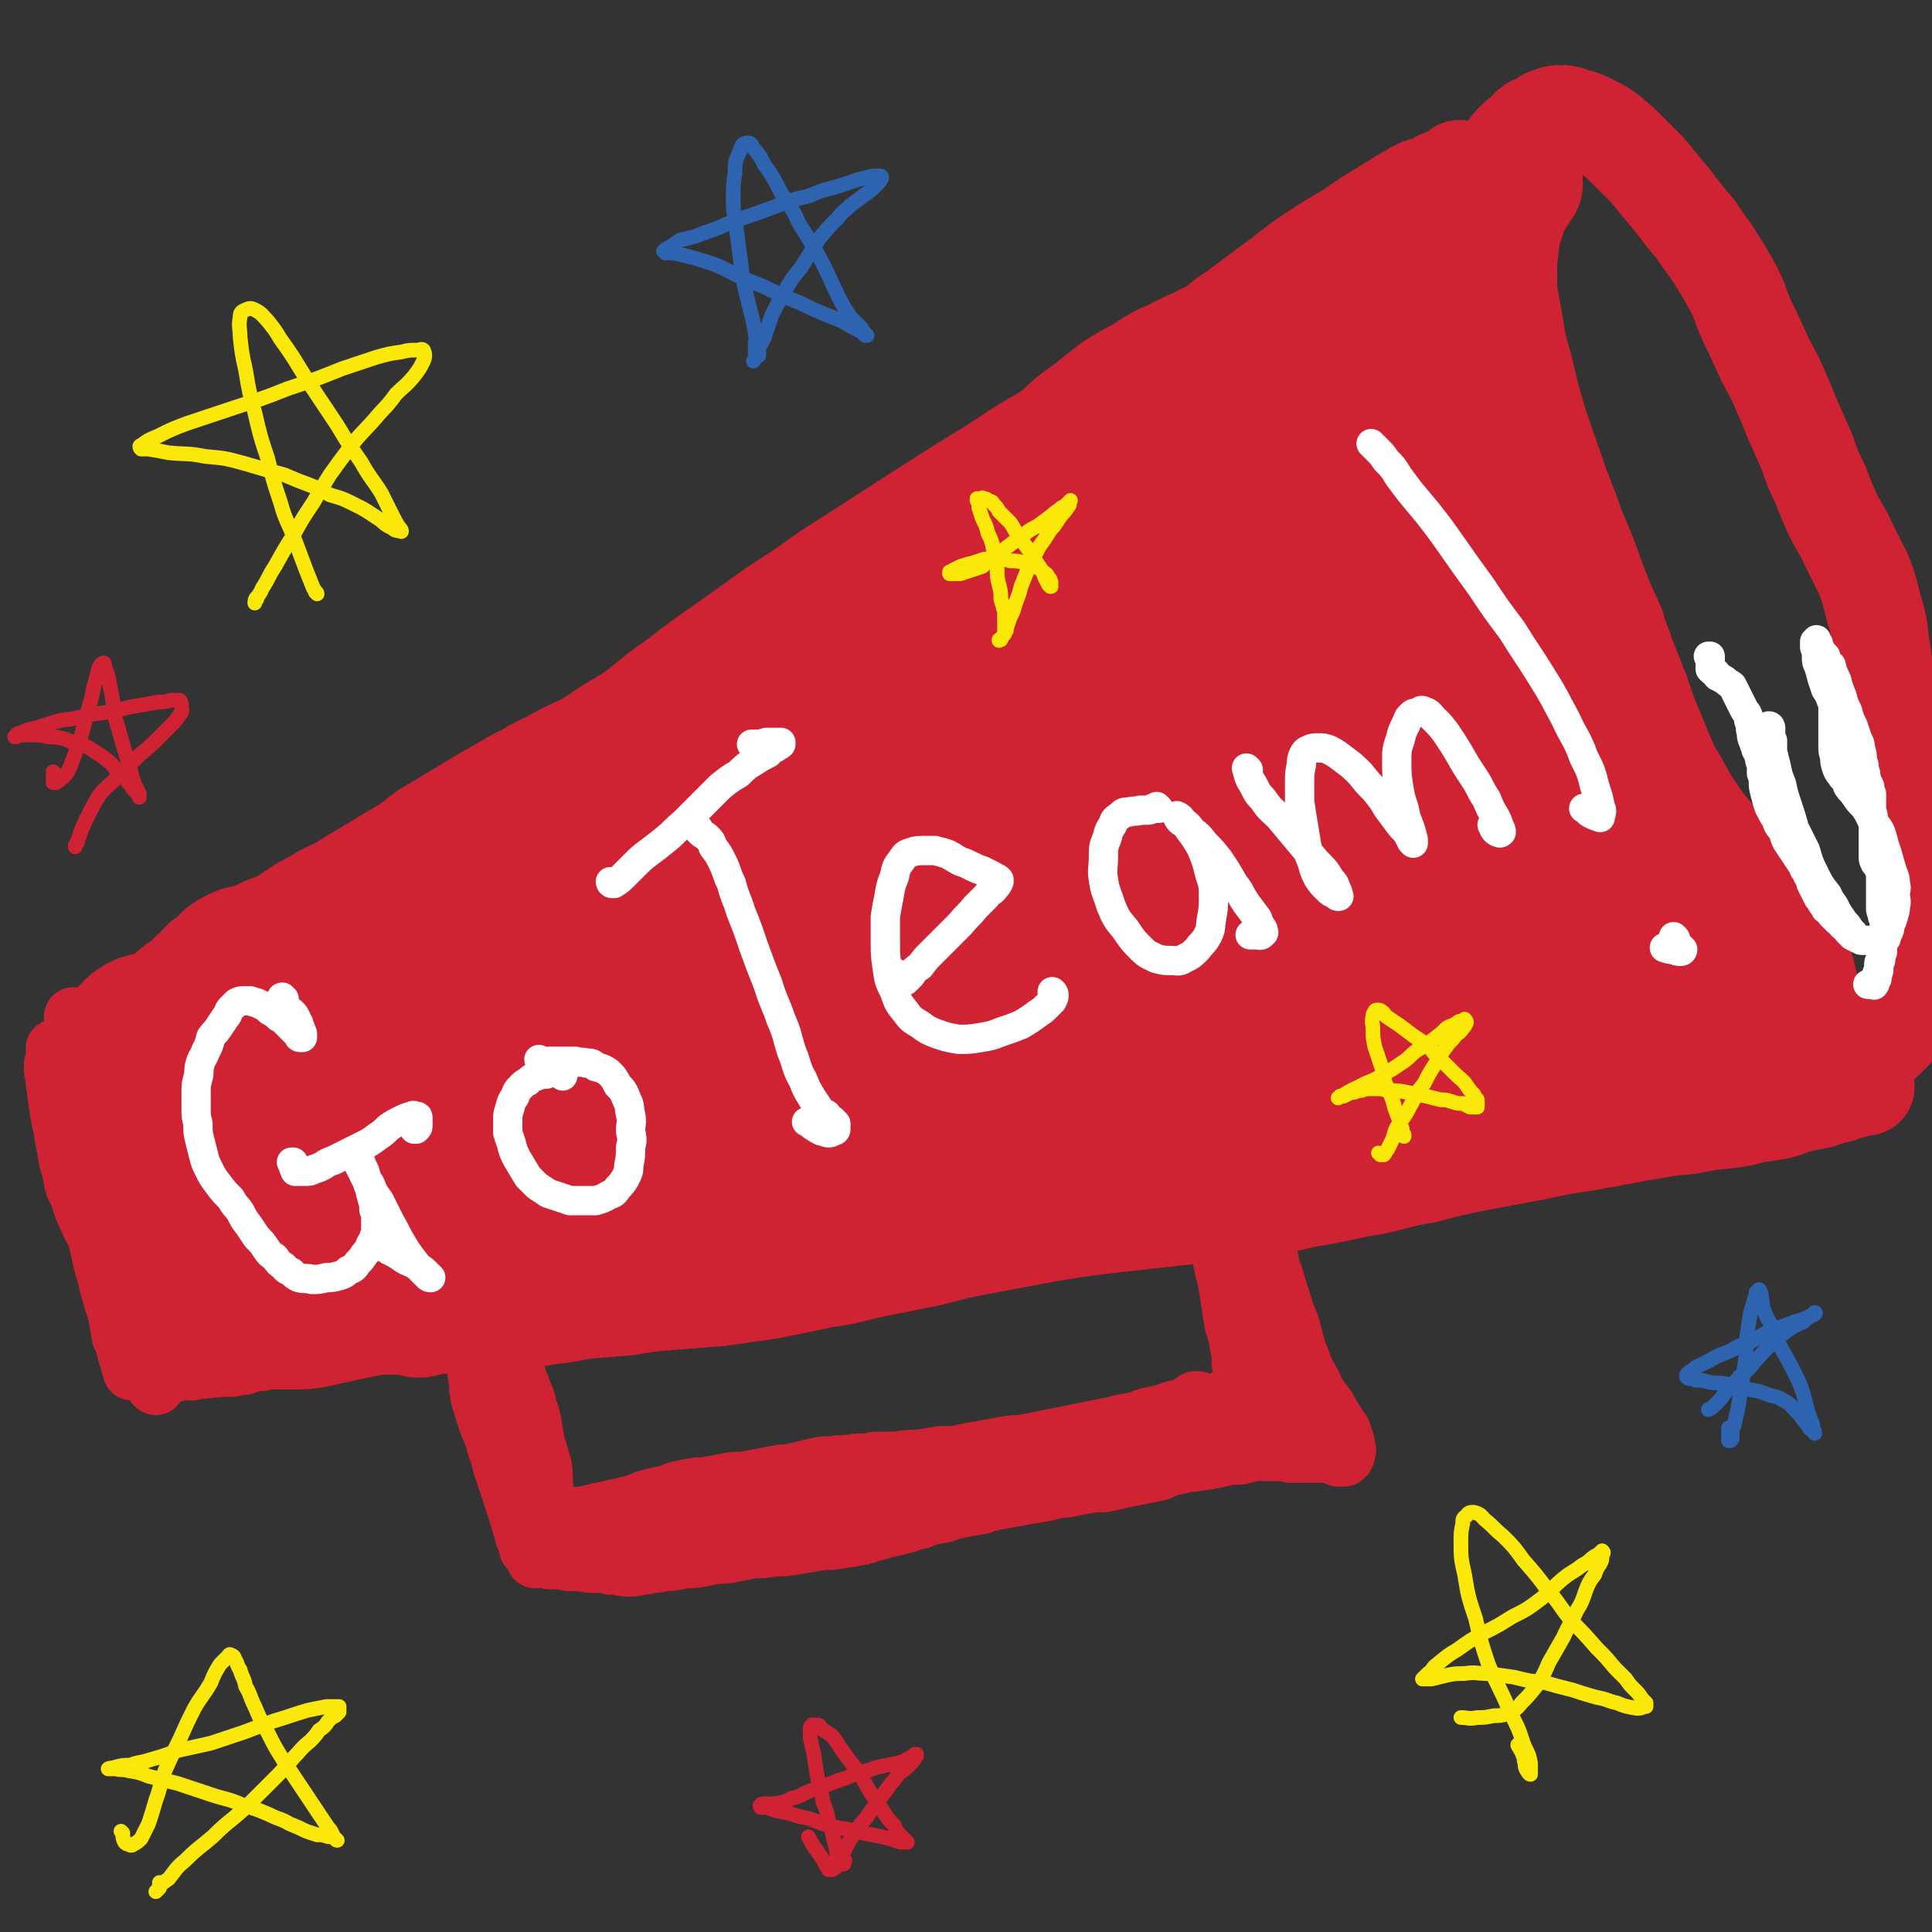<svg viewBox='0 0 1054 1054' version='1.1' xmlns='http://www.w3.org/2000/svg' xmlns:xlink='http://www.w3.org/1999/xlink'><rect x="0" y="0" width="1054" height="1054" fill="#333333" stroke="none"/><g fill='none' stroke='rgb(207,34,51)' stroke-width='53' stroke-linecap='round' stroke-linejoin='round'><path d='M147,519c0,0 -1,-1 -1,-1 0,0 1,0 1,0 0,1 0,1 -1,1 0,0 0,0 0,1 0,0 0,0 0,1 -1,0 -1,0 -1,1 0,0 0,0 0,0 0,0 0,0 0,0 0,0 -1,0 -1,0 0,0 0,0 0,0 0,1 0,1 0,1 1,1 1,1 1,2 0,2 0,2 1,4 1,4 1,4 2,7 2,5 2,5 4,10 2,7 2,7 5,13 4,8 4,8 8,16 6,15 6,15 12,29 5,11 5,11 9,22 3,9 3,9 5,19 3,9 3,9 5,18 3,8 2,9 4,17 2,6 2,6 3,12 1,4 2,4 3,8 1,3 1,3 2,5 0,1 0,1 1,2 0,0 0,0 1,0 0,0 0,0 0,0 -1,-1 0,-1 -1,-3 -1,-4 -1,-4 -3,-7 -4,-6 -4,-6 -7,-12 -4,-8 -5,-8 -8,-16 -5,-11 -5,-11 -10,-23 -3,-9 -2,-9 -5,-17 -2,-8 -2,-8 -4,-16 -2,-10 -2,-10 -5,-20 -2,-10 -2,-10 -5,-21 -2,-9 -2,-9 -4,-18 -2,-8 -2,-8 -5,-15 -1,-6 -1,-6 -3,-11 -1,-3 -1,-4 -3,-6 -1,-2 -1,-2 -3,-3 -1,-1 -1,-1 -3,-1 -1,0 -1,0 -2,0 -1,0 -1,0 -2,1 -1,0 -1,0 -1,1 -1,1 -1,1 -1,1 0,1 0,1 0,1 0,1 0,1 0,2 0,0 1,0 1,0 0,1 0,1 0,1 0,0 1,0 1,0 0,0 0,0 0,0 1,0 1,0 1,-1 0,0 0,0 1,-1 0,0 0,0 0,-1 1,-1 1,-1 1,-1 0,-1 0,-1 0,-1 1,-1 1,-1 1,-1 0,-1 0,-1 0,-1 1,-1 1,-1 1,-1 0,0 0,0 0,0 0,0 0,0 0,0 0,0 0,0 0,0 0,0 0,0 1,0 0,0 0,0 0,0 0,0 -1,-1 -1,-1 0,0 0,0 1,1 0,0 0,0 0,0 0,0 -1,-1 -1,-1 0,0 0,0 1,1 0,0 0,0 0,0 0,-1 0,-1 0,-1 0,0 0,0 0,0 0,0 0,-1 1,-1 0,0 0,0 0,-1 1,0 1,0 1,-1 0,0 0,0 1,0 0,-1 0,-1 1,-1 0,0 0,0 0,0 1,-1 1,0 1,-1 0,0 0,0 0,0 0,0 0,0 0,0 0,1 0,0 0,0 0,0 0,0 0,0 0,0 0,0 0,1 0,0 0,0 0,0 0,1 0,1 0,1 0,0 0,0 0,0 0,1 0,1 0,1 0,1 0,1 0,1 0,0 0,0 0,1 1,0 1,0 1,0 0,1 0,1 1,1 1,0 1,0 1,0 1,0 1,0 2,0 1,0 1,0 2,0 2,0 2,0 3,0 3,-1 3,-1 5,-2 5,-2 5,-2 9,-5 5,-2 5,-3 10,-6 5,-3 5,-3 9,-6 6,-3 6,-3 11,-6 6,-4 6,-4 11,-8 7,-4 7,-4 14,-9 7,-5 7,-5 13,-10 8,-6 7,-6 15,-11 8,-6 8,-7 16,-13 12,-9 12,-9 25,-18 11,-8 11,-8 22,-16 13,-9 13,-8 25,-17 13,-10 13,-11 26,-20 13,-10 13,-10 26,-19 14,-10 14,-10 28,-20 14,-9 14,-9 28,-19 14,-9 14,-9 28,-18 14,-9 14,-9 28,-18 14,-9 14,-9 27,-17 15,-9 15,-10 30,-19 13,-7 13,-7 25,-14 13,-7 13,-7 26,-15 13,-9 13,-9 26,-18 14,-9 14,-10 27,-19 12,-9 12,-9 24,-18 10,-7 10,-8 20,-15 12,-8 12,-8 24,-15 10,-7 10,-7 20,-13 8,-5 8,-5 15,-9 5,-3 5,-2 10,-4 3,-1 3,-2 6,-3 1,0 1,0 2,0 1,-1 1,0 1,0 0,0 0,0 0,0 0,0 0,0 0,0 1,0 0,-1 0,-1 0,0 0,1 0,1 1,0 1,0 2,0 0,0 0,0 1,0 1,-1 1,-1 1,-1 1,0 1,0 1,-1 1,0 1,0 1,0 0,0 0,0 0,0 0,0 0,0 0,0 0,0 0,0 -1,0 0,-1 1,0 1,0 0,0 0,0 0,0 0,0 0,0 0,-1 0,0 0,0 0,0 0,0 0,0 0,0 0,0 0,0 0,0 0,0 0,0 -1,0 0,-1 1,0 1,0 0,0 0,-1 0,-1 1,0 0,0 0,0 1,0 1,0 1,-1 0,0 0,0 0,0 0,0 0,0 0,0 0,1 -1,0 -1,0 0,0 1,0 1,0 0,0 0,0 0,0 0,0 0,0 0,1 0,0 0,0 0,1 1,2 0,2 1,4 1,3 1,3 2,6 1,4 1,4 2,8 1,5 1,5 2,9 1,6 1,6 2,12 1,7 1,7 2,14 0,7 0,7 1,15 1,7 1,8 2,15 1,9 1,9 3,17 2,9 2,9 4,17 3,9 3,9 6,18 2,8 2,8 5,16 3,8 3,8 6,16 2,7 2,7 5,14 3,7 2,8 5,14 3,7 4,7 7,14 4,8 4,8 8,16 5,8 5,8 9,17 4,8 4,8 8,16 4,7 4,7 7,14 4,8 4,8 8,16 5,11 5,11 10,21 6,10 6,10 12,20 6,10 5,10 12,20 6,9 7,9 13,17 7,8 7,8 14,16 6,8 6,8 11,15 5,7 5,7 9,14 3,6 3,6 7,12 2,6 3,5 5,11 1,4 1,4 2,8 1,4 0,4 0,7 0,3 0,3 0,5 0,2 0,2 -1,4 0,2 0,2 -1,4 0,1 0,1 -1,2 0,0 0,0 -1,1 -1,0 -1,0 -1,0 -2,0 -2,-1 -3,-1 '/><path d='M229,724c-1,-1 -1,-1 -1,-1 -1,-1 0,0 0,0 0,1 -1,1 -1,2 0,0 -1,0 0,0 0,0 1,0 2,0 2,0 2,0 4,-1 2,0 2,0 5,-1 3,0 3,0 7,0 4,-1 4,-1 8,-1 6,0 6,0 11,0 6,-1 6,0 13,-1 11,-1 11,-1 22,-3 9,-1 9,-1 19,-3 12,-1 12,-1 24,-2 12,-2 12,-2 24,-3 13,-1 13,-1 26,-2 14,-2 14,-2 28,-4 15,-3 15,-3 29,-6 15,-2 15,-3 29,-6 15,-3 15,-3 30,-6 15,-4 15,-4 31,-7 16,-3 16,-3 32,-6 18,-3 18,-3 35,-5 18,-2 18,-2 36,-4 18,-2 18,-1 36,-4 18,-2 18,-2 35,-6 19,-3 19,-4 37,-7 14,-3 14,-4 27,-6 15,-4 15,-4 30,-7 16,-3 16,-3 32,-6 14,-3 14,-3 28,-5 8,-2 8,-1 15,-3 9,-1 9,-2 18,-3 11,-2 11,-2 22,-3 10,-2 10,-2 20,-3 8,-1 8,-1 15,-3 7,-1 7,-1 13,-2 4,-1 4,-1 9,-3 4,-1 4,-1 8,-2 3,0 3,-1 6,-1 3,-1 3,-1 5,-2 3,-1 3,-1 5,-1 3,-1 3,-1 5,-2 2,0 2,0 4,-1 1,0 1,0 3,-1 1,0 1,0 2,0 0,0 0,0 1,0 0,0 0,0 0,0 0,0 0,0 0,0 0,0 0,0 0,0 -1,0 0,0 0,0 0,0 0,0 0,0 0,0 0,0 -1,0 0,0 1,0 1,0 0,0 0,0 0,0 0,0 0,0 0,0 0,0 0,0 0,0 0,0 0,0 0,0 0,0 0,0 -1,0 0,0 0,0 0,0 0,0 0,0 -1,0 0,-1 0,-1 0,-1 -1,0 -1,0 -1,-1 -1,0 -1,0 -2,0 0,-1 0,-1 -1,-1 -1,0 -1,0 -2,-1 0,0 0,0 -1,0 0,-1 0,-1 -1,-1 0,0 0,0 0,0 -1,0 -1,0 -2,-1 -2,0 -2,0 -5,-1 -2,-1 -2,-1 -4,-1 '/><path d='M802,109c0,0 -1,-1 -1,-1 0,0 1,0 1,1 0,0 0,0 1,0 0,0 0,-1 0,-1 1,0 1,0 1,-1 1,0 2,0 3,-1 1,-2 1,-2 3,-3 2,-2 2,-2 4,-5 2,-2 1,-2 3,-5 1,-3 1,-3 2,-6 2,-2 1,-3 3,-5 2,-3 2,-3 4,-5 2,-2 2,-2 5,-4 2,-2 2,-3 5,-5 2,-1 2,-1 5,-2 2,-2 2,-2 5,-3 3,-1 3,-1 6,-1 4,0 4,1 8,2 4,1 4,1 8,3 6,3 6,3 10,6 6,5 6,5 11,10 3,3 3,3 6,6 4,4 4,4 8,9 5,6 5,6 10,12 6,8 6,8 12,15 5,8 6,8 11,16 5,8 5,8 10,17 4,8 3,8 7,17 4,8 4,8 8,17 4,9 5,9 9,18 4,9 4,9 8,19 4,9 4,9 8,18 3,9 3,9 7,17 3,8 3,8 7,17 4,8 5,8 9,17 4,8 4,8 8,16 3,8 3,9 5,17 3,10 3,10 4,20 2,12 2,12 3,24 2,12 1,12 3,24 2,11 2,11 5,22 3,9 3,9 6,18 2,8 3,8 6,16 3,7 3,7 6,15 3,8 3,8 6,16 3,7 2,8 5,16 '/><path d='M837,93c0,0 -1,-1 -1,-1 0,0 0,1 0,1 1,0 1,0 1,0 0,0 0,1 0,1 0,1 0,1 0,2 0,2 0,2 0,4 0,2 0,2 -1,4 -2,3 -2,3 -4,6 -3,5 -3,5 -5,11 -2,6 -2,6 -3,13 -1,8 -1,9 -1,17 0,12 1,12 3,24 2,13 2,13 6,27 3,13 3,13 7,27 5,15 5,15 10,29 5,15 6,15 11,30 6,14 6,14 11,28 5,13 5,13 11,26 2,8 3,8 5,15 4,10 4,10 8,20 4,12 4,12 9,24 5,12 5,12 10,24 4,11 4,11 9,22 4,9 4,10 8,19 4,9 5,9 9,18 4,8 4,8 9,16 3,6 3,6 6,12 3,5 2,5 5,10 4,4 4,4 7,8 4,5 4,5 9,9 4,4 4,4 8,8 4,3 4,3 8,6 3,2 3,2 7,4 3,2 3,2 6,4 3,1 3,1 7,2 2,1 2,1 5,2 2,1 2,1 4,1 1,1 1,1 3,1 1,1 1,1 2,1 2,0 2,0 3,-1 1,-1 1,-2 3,-3 2,-2 1,-3 3,-5 3,-2 3,-2 5,-3 3,-2 3,-2 6,-3 3,-1 3,-1 6,-2 2,-1 3,-1 4,-3 2,-3 2,-3 3,-6 0,-5 0,-5 -1,-9 0,-6 -1,-6 0,-12 0,-6 0,-6 3,-12 2,-5 2,-5 5,-10 '/></g>
<g fill='none' stroke='rgb(207,34,51)' stroke-width='105' stroke-linecap='round' stroke-linejoin='round'><path d='M138,536c0,-1 -1,-1 -1,-1 0,0 0,0 0,0 -1,1 -1,1 -2,1 -1,2 -1,2 -3,3 -2,2 -2,2 -5,4 -2,3 -2,3 -5,5 -3,3 -3,3 -6,6 -3,3 -4,2 -7,5 -3,3 -3,3 -6,6 -3,2 -3,2 -6,5 -3,3 -3,3 -6,5 -2,3 -2,3 -4,5 -1,2 -1,2 -2,4 -1,1 -1,1 -2,2 0,0 0,0 0,0 1,0 1,0 2,-1 2,-2 2,-2 4,-4 2,-2 2,-2 5,-5 3,-3 3,-3 6,-6 5,-3 5,-3 9,-6 5,-4 6,-4 11,-8 5,-4 5,-4 10,-8 5,-3 5,-3 9,-6 4,-3 3,-3 7,-6 2,-2 2,-2 5,-4 2,-1 2,-1 3,-3 1,0 1,0 1,0 0,-1 0,0 0,0 -1,1 -1,1 -2,2 -2,2 -2,2 -4,4 -2,3 -2,3 -5,5 -3,3 -3,3 -6,6 -3,3 -3,3 -7,6 -4,2 -4,3 -8,5 -4,3 -4,3 -9,5 -4,3 -4,3 -9,5 -4,3 -4,3 -8,6 -3,2 -3,2 -6,5 -3,2 -3,2 -6,5 -1,1 -1,1 -3,3 -1,1 -1,1 -2,2 -1,0 -1,0 -1,0 0,0 0,0 0,0 0,0 0,0 0,0 1,-1 1,-1 2,-2 2,-1 3,-1 5,-3 3,-2 3,-3 7,-5 5,-4 5,-4 10,-7 6,-5 6,-5 13,-9 7,-5 7,-5 14,-9 6,-5 6,-5 13,-10 7,-6 7,-6 14,-12 9,-6 9,-7 18,-13 6,-4 6,-3 12,-7 5,-3 5,-2 10,-5 5,-3 5,-3 10,-6 5,-3 5,-3 10,-6 5,-3 5,-3 10,-6 5,-3 5,-3 10,-6 4,-3 4,-3 9,-7 5,-3 5,-3 10,-6 5,-3 5,-3 10,-6 5,-3 5,-3 10,-6 7,-4 7,-4 14,-8 5,-3 5,-3 10,-5 4,-3 4,-3 9,-5 5,-2 5,-3 9,-5 6,-3 6,-3 11,-5 5,-3 5,-3 10,-6 4,-3 4,-3 9,-6 5,-3 5,-3 10,-6 6,-3 6,-3 11,-7 5,-3 5,-3 11,-7 6,-4 6,-4 12,-8 5,-4 5,-4 11,-7 6,-5 6,-5 12,-9 6,-4 6,-4 12,-7 6,-4 6,-4 11,-7 5,-3 5,-3 11,-7 4,-3 4,-3 9,-6 5,-3 5,-3 9,-6 5,-3 5,-3 9,-6 4,-2 4,-3 8,-5 4,-2 4,-2 8,-4 4,-3 4,-2 8,-5 4,-2 4,-3 8,-5 6,-4 6,-3 11,-6 6,-4 6,-4 11,-7 5,-4 5,-4 10,-8 5,-4 5,-4 10,-8 6,-4 6,-4 12,-9 5,-4 5,-4 11,-9 5,-4 5,-4 10,-8 6,-5 6,-5 11,-9 5,-5 5,-5 11,-9 5,-4 5,-4 10,-8 5,-4 5,-4 10,-7 5,-3 5,-2 9,-5 4,-2 4,-3 8,-5 3,-2 3,-1 7,-3 3,-2 3,-2 6,-3 3,-2 3,-2 6,-3 3,-1 3,-1 6,-3 4,-1 4,-1 7,-3 4,-1 4,-1 7,-3 4,-1 4,-1 7,-2 2,-1 2,-1 4,-2 1,0 2,-1 1,-1 -3,0 -4,0 -9,0 '/><path d='M84,573c0,0 -1,-1 -1,-1 0,0 0,0 0,0 0,1 0,1 0,1 0,0 0,1 0,1 1,2 1,2 1,3 1,2 1,2 1,4 1,3 1,3 2,5 1,4 1,4 2,7 2,4 2,4 3,8 2,5 2,5 4,10 2,4 3,4 4,9 2,5 2,5 3,10 2,4 1,4 3,8 2,3 2,3 4,7 1,2 1,2 3,5 1,2 1,2 3,4 1,1 1,1 3,2 1,1 0,2 1,3 1,1 1,1 2,3 1,1 0,1 1,2 1,1 0,1 1,2 0,0 0,0 1,0 0,1 0,1 1,1 0,1 0,1 1,1 0,1 0,1 0,2 1,0 1,0 1,1 0,1 0,1 1,2 0,1 0,1 0,2 0,1 0,1 0,2 0,0 -1,0 -1,1 0,1 0,1 0,1 0,1 0,1 0,2 0,1 0,1 0,2 1,1 1,1 1,2 0,0 0,0 0,1 0,0 0,0 1,0 0,0 -1,0 0,0 0,0 0,0 0,0 0,1 0,1 0,1 0,0 0,0 0,0 0,0 0,0 0,0 0,0 0,0 0,0 0,0 0,0 0,0 0,0 0,0 1,0 1,0 1,0 2,0 2,0 2,0 3,-1 3,0 3,0 5,0 3,-1 3,-1 6,-1 3,-1 3,-1 6,-1 3,0 3,-1 6,-1 6,-1 6,-1 13,-2 4,-1 4,-1 8,-1 5,-1 5,-1 9,-1 5,-1 5,-1 9,-2 4,0 4,0 9,-2 4,-1 4,-1 9,-2 6,-1 6,-1 11,-2 6,-1 6,-1 11,-2 6,-1 6,-1 11,-2 6,-1 6,-1 12,-2 5,-1 5,-1 11,-2 8,-1 8,-1 15,-2 5,0 5,0 10,-1 5,0 5,0 10,-1 6,-1 6,-1 11,-2 6,-1 6,-1 12,-2 6,0 6,0 12,-1 6,-1 6,-1 12,-2 7,-1 7,-1 13,-2 7,-2 7,-2 14,-3 6,-2 6,-2 13,-4 7,-2 7,-2 13,-4 6,-1 6,-1 12,-2 4,-1 4,-1 8,-1 2,0 3,-1 3,0 1,3 2,4 0,6 -5,6 -6,6 -13,9 -8,5 -9,4 -18,7 '/><path d='M109,698c-1,-1 -2,-1 -1,-1 0,-1 1,0 2,0 1,0 1,0 3,1 2,0 2,0 5,1 2,0 2,0 5,1 3,0 3,0 6,0 3,1 3,1 5,1 3,1 3,1 5,1 3,0 3,0 5,0 3,0 3,1 6,0 4,0 4,0 8,-1 7,-1 7,-1 14,-2 7,-1 7,-2 14,-3 7,-1 7,0 14,-1 7,-1 7,-1 13,-2 7,0 7,0 14,-1 7,-1 7,-1 13,-2 6,-1 6,-1 13,-2 6,-1 6,-1 12,-2 6,0 6,0 12,-1 7,-1 7,-1 15,-1 5,0 5,0 11,0 5,0 5,0 11,-1 5,0 5,0 11,-1 6,0 6,0 12,-1 7,-1 7,-1 13,-2 7,-1 7,-1 14,-2 7,-1 7,-1 13,-3 7,-1 7,-1 14,-3 7,-2 7,-2 14,-3 8,-2 8,-2 15,-4 8,-3 8,-3 16,-5 8,-2 9,-1 17,-3 8,-2 8,-1 17,-3 10,-2 10,-2 19,-4 8,-1 8,-2 16,-4 7,-1 7,-2 14,-3 8,-2 8,-2 16,-4 6,-1 6,-1 13,-3 7,-1 7,-1 13,-3 7,-1 7,0 13,-2 6,-1 6,-1 12,-2 6,-1 6,-1 12,-2 6,-1 6,-1 13,-2 6,-1 6,-1 13,-2 7,-2 7,-2 13,-3 7,-1 7,-1 13,-2 7,-1 7,-1 14,-2 6,-2 6,-2 13,-3 6,-2 6,-1 12,-3 6,-2 6,-2 12,-4 5,-1 5,-1 10,-3 5,-1 5,-1 10,-3 5,-1 5,-2 11,-3 5,-1 5,-1 10,-3 4,-1 4,-1 9,-2 5,-2 5,-1 10,-3 4,-1 4,-2 9,-3 3,-1 3,-1 6,-2 3,-1 4,-1 6,-3 2,0 2,-1 3,-2 0,0 1,0 0,0 -3,-1 -4,-1 -8,-1 -14,-1 -14,-2 -27,-2 -19,1 -20,1 -39,3 -23,2 -23,2 -47,6 -28,5 -28,5 -56,10 -31,7 -31,7 -61,15 -32,7 -32,8 -63,14 -30,7 -30,7 -59,12 -24,5 -24,5 -48,8 -17,3 -17,2 -35,3 -10,0 -10,1 -20,0 -3,0 -5,-1 -5,-4 -1,-5 -1,-7 2,-11 7,-11 8,-11 17,-19 13,-13 14,-13 28,-25 21,-17 21,-17 43,-33 26,-20 26,-20 54,-38 28,-19 28,-18 57,-36 27,-16 27,-16 55,-32 23,-13 23,-13 47,-25 17,-9 17,-9 34,-17 7,-4 7,-4 14,-7 0,0 -1,0 -1,0 -10,5 -10,5 -20,11 -20,11 -20,11 -40,22 -27,16 -27,16 -55,31 -31,18 -31,18 -62,36 -33,19 -33,20 -66,39 -33,20 -33,20 -66,39 -27,15 -27,15 -55,29 -15,7 -15,7 -29,12 -15,6 -15,7 -30,11 -8,2 -9,3 -17,2 -3,0 -5,-1 -5,-4 1,-6 2,-8 6,-14 7,-12 8,-12 17,-23 19,-20 19,-20 40,-39 25,-24 25,-24 52,-46 27,-23 27,-24 56,-45 27,-21 27,-20 56,-39 23,-15 23,-15 46,-30 17,-10 17,-10 35,-19 7,-4 8,-4 14,-6 1,-1 1,1 0,1 -9,10 -9,10 -19,19 -20,17 -20,17 -41,33 -28,21 -29,20 -57,41 -31,22 -31,22 -62,45 -30,22 -30,22 -60,46 -18,13 -17,14 -35,27 -18,14 -18,14 -38,27 -11,8 -11,8 -23,14 -2,1 -5,2 -4,0 2,-7 4,-9 10,-17 14,-18 14,-18 30,-34 31,-31 31,-32 64,-61 30,-27 30,-27 61,-52 31,-24 32,-24 64,-46 30,-21 30,-21 60,-41 26,-15 26,-15 52,-29 18,-10 18,-11 37,-18 12,-5 13,-6 24,-6 4,0 6,2 6,5 -1,13 -2,14 -8,27 -11,22 -12,22 -26,44 -17,24 -18,24 -36,48 -17,21 -17,21 -34,42 -12,15 -12,15 -24,30 -6,7 -6,7 -12,14 -1,1 -2,2 -2,2 2,-4 4,-5 7,-10 13,-16 12,-16 25,-33 18,-25 18,-25 36,-49 20,-27 20,-27 40,-53 18,-25 18,-25 37,-49 15,-19 15,-19 31,-37 11,-12 11,-13 23,-23 4,-4 5,-5 10,-7 1,0 2,2 2,3 -4,13 -5,14 -11,27 -11,24 -12,24 -24,47 -14,28 -14,27 -27,55 -11,24 -11,25 -21,49 -7,18 -6,18 -13,36 -3,8 -3,8 -6,16 -1,1 -1,2 -1,1 2,-2 3,-3 5,-6 8,-14 7,-14 14,-28 9,-20 9,-20 19,-40 10,-22 11,-22 21,-44 10,-22 10,-22 20,-44 8,-19 8,-19 17,-39 8,-16 8,-16 16,-33 6,-13 7,-13 12,-26 4,-10 3,-10 8,-20 2,-7 3,-6 6,-13 1,-2 1,-2 2,-5 0,-1 0,-1 0,-2 0,0 0,0 0,-1 0,0 0,0 1,0 0,0 0,0 0,0 1,1 1,1 2,1 1,0 1,0 2,0 0,0 0,0 1,0 0,0 0,0 0,0 0,0 -1,0 -1,0 0,-1 1,-1 1,-1 0,-1 0,-1 0,-1 0,-1 0,-1 0,-1 1,-1 1,-1 1,-2 2,-2 2,-2 4,-4 2,-3 2,-2 4,-6 1,-3 1,-3 2,-7 2,-4 2,-4 3,-8 0,-2 0,-2 1,-4 0,-2 0,-2 0,-3 0,-1 0,-1 0,-1 0,-1 0,-1 0,-1 1,-1 1,-1 1,-1 1,-1 1,0 1,-1 1,0 0,0 1,0 0,0 0,0 0,0 1,0 1,0 1,0 1,2 1,2 2,3 1,4 1,4 2,9 2,8 2,8 3,16 2,12 1,12 3,24 3,14 3,13 6,27 3,14 2,14 5,27 3,11 3,11 6,22 5,17 5,17 11,32 6,17 6,17 13,33 7,17 7,17 15,33 6,15 6,15 13,29 7,13 7,12 14,25 6,12 5,12 11,24 6,11 6,11 12,23 5,8 5,8 11,17 2,4 2,4 5,8 1,1 1,1 1,2 0,0 0,-1 0,-1 -3,-3 -3,-3 -6,-7 -5,-7 -5,-7 -10,-14 -6,-12 -7,-12 -12,-24 -8,-18 -8,-18 -15,-36 -8,-22 -9,-22 -15,-46 -7,-22 -7,-23 -12,-46 -4,-19 -4,-19 -6,-39 -2,-15 -2,-15 -3,-29 0,-8 0,-8 -1,-17 0,-3 0,-3 0,-6 0,-1 0,-1 0,-1 -1,2 -1,2 -2,5 -1,8 -2,8 -1,16 1,19 1,19 5,37 5,24 6,24 13,47 8,25 9,25 18,50 8,22 8,22 15,45 5,18 5,18 10,35 3,11 3,11 5,22 1,4 2,4 2,9 1,1 1,2 0,3 0,0 0,-1 -1,-2 -5,-7 -5,-7 -9,-14 -8,-14 -8,-14 -16,-29 -10,-21 -10,-21 -20,-41 -10,-22 -10,-22 -19,-44 -7,-15 -7,-15 -14,-30 -4,-8 -4,-8 -8,-16 -2,-2 -2,-4 -4,-4 -1,0 -1,2 -2,4 0,10 -1,10 1,20 2,15 3,15 6,31 3,19 3,19 5,39 2,14 2,14 3,29 0,9 0,9 -1,19 0,5 -1,6 -3,11 0,2 -1,2 -2,3 -1,1 -2,2 -2,1 -5,-7 -5,-8 -8,-16 -7,-15 -6,-16 -11,-32 -7,-19 -7,-19 -12,-39 -4,-17 -4,-17 -7,-35 -2,-10 -2,-10 -3,-21 -1,-2 -1,-3 -1,-5 0,0 0,0 0,0 0,9 0,9 0,18 0,20 1,20 0,41 0,22 2,22 0,44 -3,18 -3,19 -9,36 -5,12 -6,12 -13,23 -6,8 -6,9 -13,16 -4,3 -5,4 -10,5 -3,0 -5,0 -6,-4 -4,-9 -3,-11 -3,-22 0,-19 0,-19 3,-38 3,-19 4,-19 9,-38 5,-16 6,-15 12,-31 4,-10 4,-10 9,-19 1,-3 2,-4 3,-5 0,0 0,1 0,2 -6,9 -6,9 -11,19 -8,16 -8,16 -17,31 -10,18 -10,18 -21,34 -10,16 -10,16 -22,30 -8,10 -8,10 -17,19 -5,5 -5,5 -11,10 -1,0 -3,2 -3,1 0,-2 0,-4 2,-8 6,-12 6,-12 14,-23 10,-16 10,-16 22,-30 11,-12 11,-12 23,-23 7,-7 8,-7 15,-14 2,-2 4,-4 5,-4 0,0 -2,2 -4,4 -9,10 -9,10 -18,19 -15,14 -15,14 -30,28 -17,15 -17,16 -34,31 -16,14 -16,14 -33,26 -14,10 -14,9 -29,18 -10,6 -10,6 -20,11 -4,3 -4,2 -9,4 0,0 -1,0 0,0 3,-2 4,-3 8,-5 10,-7 9,-7 20,-13 14,-7 14,-7 29,-13 18,-7 18,-7 36,-12 20,-5 20,-4 39,-8 20,-3 20,-3 39,-5 20,-3 20,-3 39,-5 18,-2 18,-2 35,-3 12,0 12,-1 23,0 13,0 13,0 26,3 10,2 10,2 19,7 7,3 7,3 13,7 3,3 3,4 5,8 2,2 1,3 2,6 0,1 0,1 0,3 0,2 -1,2 -1,3 -1,0 -1,0 -1,1 0,0 0,0 0,0 0,-1 0,-1 1,-1 2,-2 2,-2 4,-3 2,-2 2,-2 4,-3 4,-1 4,-1 8,-1 4,0 4,0 8,0 3,0 3,0 6,1 4,1 4,1 8,2 4,1 4,1 8,2 4,1 4,1 7,3 1,0 1,1 3,2 0,0 0,0 1,1 0,0 0,0 0,0 0,1 0,1 0,2 -1,1 -2,1 -3,2 -3,2 -3,2 -6,4 -6,4 -6,4 -12,7 -7,4 -8,3 -15,7 -7,4 -7,5 -14,9 -8,4 -8,4 -16,9 -8,4 -8,5 -17,9 -7,4 -7,4 -15,7 -7,2 -7,2 -13,3 -4,1 -4,1 -8,1 -2,1 -2,1 -4,0 0,0 0,-1 0,-1 3,-3 3,-3 6,-5 6,-4 6,-5 13,-8 8,-6 9,-6 18,-10 10,-5 11,-5 21,-10 11,-4 11,-4 21,-8 6,-2 6,-2 13,-4 5,-2 5,-2 11,-3 5,-2 5,-2 10,-2 3,-1 4,-1 7,-1 2,1 2,1 3,2 2,2 1,3 1,5 1,3 1,3 0,6 0,2 0,2 -1,5 -1,2 -1,1 -2,3 -1,1 -1,1 -2,3 0,1 0,1 -1,2 0,0 0,0 0,1 0,0 0,0 0,0 0,1 0,0 0,0 1,0 1,1 2,0 1,0 1,0 3,0 3,-1 3,-1 5,-1 3,-1 3,-1 5,-1 3,-1 3,-1 5,-1 1,0 1,0 2,0 0,0 0,0 0,0 0,0 0,0 -1,0 -2,0 -2,0 -4,1 -2,0 -2,0 -5,1 -4,0 -4,0 -7,1 -1,0 -1,0 -2,0 '/></g>
<g fill='none' stroke='rgb(207,34,51)' stroke-width='32' stroke-linecap='round' stroke-linejoin='round'><path d='M36,572c0,0 0,-1 -1,-1 0,0 1,1 0,1 0,0 0,0 -1,0 -1,0 -1,0 -2,0 -1,0 -1,0 -2,0 0,0 0,0 0,0 0,0 1,0 1,0 0,1 1,1 1,1 0,1 0,1 0,1 0,0 0,0 0,1 -1,0 -1,0 -1,1 -1,1 -1,1 -1,2 -1,2 -1,2 -1,4 0,3 0,3 1,7 0,5 1,5 1,9 1,7 1,7 2,13 2,7 1,7 3,15 1,7 1,7 3,13 1,7 1,7 4,13 2,6 2,7 5,13 3,7 4,7 7,14 4,6 4,6 8,13 3,7 3,7 7,13 3,7 3,7 6,13 2,6 1,6 3,12 1,5 1,5 2,10 1,3 1,3 1,7 1,2 0,2 1,5 0,1 0,1 1,3 0,0 0,0 1,1 0,0 0,0 0,0 0,0 0,0 0,0 0,-2 0,-2 -1,-3 -1,-3 0,-3 -1,-5 -2,-4 -2,-4 -3,-7 -2,-5 -3,-5 -5,-9 -3,-6 -3,-6 -5,-11 -3,-6 -3,-6 -5,-12 -3,-6 -3,-6 -5,-13 -2,-7 -1,-7 -3,-14 -2,-8 -2,-8 -4,-16 -1,-9 -1,-9 -3,-17 -2,-8 -2,-8 -5,-15 -2,-7 -1,-7 -3,-14 -2,-5 -2,-5 -4,-11 -1,-4 -1,-4 -2,-8 -1,-3 -1,-3 -1,-7 0,-3 0,-3 0,-7 1,-4 1,-4 2,-8 1,-4 1,-4 2,-8 0,-4 0,-4 1,-8 0,-3 0,-3 0,-6 0,-1 0,-1 0,-2 0,0 0,-1 0,0 0,0 0,1 0,1 0,2 1,2 1,3 0,1 0,1 0,2 0,1 0,1 -1,1 0,1 0,1 -1,1 0,1 0,1 0,2 -1,2 -1,2 -1,5 -1,3 0,3 -1,7 0,4 0,4 0,8 -1,5 -1,5 -1,10 0,6 -1,6 0,11 0,7 0,7 2,14 2,8 2,8 4,15 3,9 3,9 6,18 2,9 2,9 4,18 2,9 2,9 4,18 2,7 2,7 4,15 2,7 2,7 4,13 1,6 1,6 2,12 2,4 2,4 3,9 1,3 1,3 2,6 0,1 0,1 1,3 0,0 0,0 0,1 1,0 1,0 1,0 1,0 1,0 2,0 1,0 1,0 2,0 1,1 1,1 2,1 1,0 1,0 1,0 0,0 0,0 1,0 0,0 0,1 0,1 0,0 0,0 0,0 1,0 1,0 1,0 0,0 0,0 0,0 1,0 1,1 1,1 1,0 1,0 1,0 1,0 1,0 1,0 1,0 1,0 2,0 1,0 1,0 2,-1 2,0 2,0 4,-1 3,0 3,0 5,-1 4,0 4,0 7,0 4,-1 4,-1 7,-1 4,-1 4,0 8,-1 4,0 4,0 7,0 3,-1 3,-1 6,-1 3,-1 3,-1 6,-2 4,0 4,0 7,-1 4,0 4,0 7,0 4,0 4,0 8,0 7,0 7,0 13,-1 5,-1 5,-1 9,-2 5,-1 5,-1 9,-2 5,-1 5,-1 10,-2 5,-1 5,-1 9,-1 6,0 6,0 11,0 5,0 5,0 10,0 5,0 5,0 9,-1 4,-1 3,-1 7,-2 4,-1 4,-1 8,-2 4,-1 4,-1 9,-1 4,-1 4,0 9,0 6,0 6,0 12,0 5,-1 5,-1 9,-1 4,-1 4,-1 8,-2 5,-1 5,-1 9,-2 6,-1 6,-1 11,-2 6,-1 6,-1 12,-2 5,-1 5,-1 11,-2 6,-1 6,-1 11,-3 6,-1 6,-1 11,-2 6,-2 6,-2 12,-3 5,-2 5,-1 11,-3 6,-1 6,-1 12,-2 7,-1 7,-1 13,-2 7,-2 7,-2 14,-3 7,-2 7,-2 13,-4 7,-1 7,-1 13,-3 7,-1 7,-1 14,-2 5,-1 5,-1 11,-1 7,-1 7,-1 15,-1 5,0 5,0 11,-1 5,0 5,0 9,-1 5,-1 5,-1 10,-2 5,-1 5,-1 10,-2 4,-2 4,-2 9,-3 6,-1 6,-1 11,-2 7,-2 7,-1 13,-3 6,-1 6,-1 13,-3 6,-2 6,-2 12,-4 5,-2 5,-2 10,-4 3,-1 3,-1 7,-2 2,-1 3,-1 4,-1 0,0 -1,1 -2,1 -2,0 -2,0 -5,0 '/><path d='M259,718c0,0 -1,-1 -1,-1 0,0 0,0 1,1 0,0 0,0 0,0 0,1 0,1 0,1 0,0 0,0 0,0 1,0 1,0 1,0 1,0 1,0 2,1 1,3 1,3 2,5 2,5 2,5 4,10 2,5 2,5 4,11 2,7 2,7 3,13 2,6 2,6 3,13 2,5 1,5 2,11 1,4 1,4 1,8 1,3 1,3 1,6 1,2 1,2 1,4 1,1 1,1 1,1 0,0 0,0 1,0 0,0 0,0 0,-1 0,-1 0,-1 0,-3 -1,-3 -1,-3 -2,-5 -1,-5 -1,-4 -2,-9 -2,-6 -2,-6 -3,-12 -2,-8 -2,-8 -4,-16 -2,-9 -2,-9 -4,-17 -1,-8 -1,-8 -3,-16 -2,-6 -2,-6 -3,-11 -1,-2 -1,-2 -2,-5 0,-1 0,-1 0,-2 0,0 0,0 0,0 0,1 0,2 0,3 0,3 0,3 1,6 0,4 0,4 1,8 1,6 1,6 3,11 1,6 1,6 3,12 2,8 3,8 4,15 3,8 3,8 4,17 2,8 2,8 3,17 2,6 2,6 3,12 2,9 1,9 3,19 1,5 1,5 2,10 0,3 0,3 1,5 0,1 0,1 0,2 1,0 1,0 1,0 0,0 0,0 0,0 0,0 0,0 0,0 1,1 0,0 0,0 0,0 0,0 0,0 0,0 0,0 0,0 0,0 0,0 0,0 0,0 0,0 0,-1 0,0 0,0 0,0 0,0 1,0 1,-1 0,0 0,0 0,0 0,0 0,0 0,-1 1,0 1,0 1,-1 0,0 0,0 1,0 1,-1 1,-1 1,-2 1,0 1,-1 2,-1 2,-1 2,-1 3,-1 2,-1 2,-1 4,-2 2,-1 2,-1 4,-2 3,-1 3,-1 6,-2 4,-1 4,-1 8,-2 4,-1 4,-1 9,-2 4,-1 4,-1 9,-2 4,-1 4,-1 9,-2 6,-1 6,-1 11,-2 6,-2 6,-2 11,-2 6,-1 6,-1 12,-2 5,-1 5,-1 11,-1 6,0 6,0 12,0 6,-1 6,-1 11,-1 7,0 7,0 14,0 6,0 6,0 12,-1 7,0 7,0 13,0 7,0 7,0 14,-1 7,0 7,0 13,0 7,0 7,0 14,-1 7,0 7,1 13,0 7,0 7,0 14,-1 6,0 6,-1 13,-2 5,-1 5,-1 11,-3 6,-2 6,-2 12,-3 6,-2 6,-2 12,-3 6,-2 6,-2 12,-3 7,-1 7,-1 13,-2 6,-1 6,0 12,-2 7,-1 7,-1 13,-2 5,-1 5,-2 11,-3 5,-1 5,-1 11,-2 5,-1 5,-1 10,-2 4,-1 4,0 9,-1 4,-1 4,-1 8,-1 4,-1 4,-1 7,-2 3,0 3,0 6,-1 2,0 2,0 4,-1 2,-1 2,0 5,-1 1,-1 1,-1 3,-1 2,-1 2,-1 3,-1 1,0 1,0 2,0 1,-1 1,0 2,-1 0,0 0,0 1,0 0,0 0,-1 0,-1 0,0 0,0 0,0 1,0 0,0 0,0 0,-1 0,-1 0,-1 0,0 0,0 0,0 0,-1 0,-1 0,-2 0,-1 0,-1 0,-3 -1,-2 -1,-2 -2,-5 -1,-5 -1,-5 -2,-9 -2,-6 -2,-5 -4,-11 -2,-7 -2,-7 -4,-13 -3,-8 -3,-8 -5,-16 -2,-7 -2,-7 -4,-15 -2,-6 -2,-6 -3,-12 -1,-4 -1,-4 -1,-9 -1,-3 -1,-3 -1,-6 0,-1 0,-1 0,-3 0,-1 0,-1 0,-3 0,-1 0,-1 1,-3 0,-1 0,-1 0,-2 0,0 0,0 0,0 0,0 0,0 0,0 1,0 0,-1 0,-1 0,0 0,0 0,1 0,0 0,0 1,0 0,0 0,0 0,0 1,1 1,1 1,2 2,3 2,3 3,6 2,5 2,5 3,10 2,5 3,5 5,10 1,5 1,6 3,11 2,7 2,7 4,13 2,7 2,7 5,14 2,7 2,8 4,15 3,6 2,6 5,12 3,5 3,5 5,10 3,4 3,4 6,8 2,4 2,4 4,7 2,3 2,3 4,6 1,3 1,3 2,6 0,1 0,1 0,3 1,1 1,1 0,2 0,1 0,1 0,2 -1,0 -1,0 -1,1 0,0 0,0 -1,0 0,0 0,0 0,0 0,0 0,0 0,0 0,0 0,0 0,0 0,0 0,0 0,0 0,0 0,0 0,0 0,0 0,0 0,0 0,0 0,0 0,0 0,0 -1,0 -1,0 0,0 1,0 1,0 0,0 0,0 0,0 -1,0 -1,0 -1,0 0,0 0,0 -1,0 0,-1 -1,-1 -1,-1 -1,0 -1,0 -2,-1 -2,0 -2,0 -3,0 -2,0 -2,0 -4,0 -2,0 -2,0 -4,0 -3,0 -3,0 -6,0 -3,0 -3,0 -6,0 -3,-1 -3,-1 -6,-1 -3,0 -3,0 -6,0 -4,0 -4,0 -8,0 -4,1 -4,1 -8,2 -5,0 -5,0 -9,1 -5,1 -5,1 -10,2 -4,0 -4,1 -9,1 -4,1 -4,1 -9,2 -4,1 -4,2 -8,3 -5,1 -5,1 -10,2 -5,1 -5,1 -10,2 -4,1 -4,1 -9,2 -5,0 -5,0 -11,1 -5,1 -5,1 -10,2 -6,0 -6,1 -11,2 -6,1 -6,1 -12,2 -5,1 -5,1 -11,2 -6,1 -6,1 -12,3 -6,1 -6,1 -11,2 -6,1 -6,2 -11,3 -6,1 -6,1 -11,3 -6,1 -5,2 -11,3 -6,2 -6,1 -11,3 -6,1 -6,2 -11,3 -6,1 -6,1 -12,2 -5,1 -5,0 -11,1 -6,1 -6,1 -12,2 -6,1 -6,1 -12,1 -5,1 -6,1 -11,1 -5,1 -5,1 -10,2 -5,1 -5,1 -10,1 -5,1 -5,1 -10,2 -5,1 -5,0 -10,1 -5,1 -5,1 -9,1 -3,1 -3,1 -7,1 -3,1 -3,1 -6,1 -2,0 -2,1 -4,1 -2,0 -2,0 -3,0 -2,0 -2,0 -4,-1 -2,0 -2,0 -5,0 -2,-1 -2,-1 -5,-1 -3,0 -3,0 -6,0 -3,-1 -3,0 -6,-1 -3,0 -3,0 -6,0 -3,-1 -3,-1 -5,-1 -2,0 -3,0 -5,0 -1,0 -1,0 -3,-1 -1,0 -1,0 -2,0 0,0 0,0 -1,0 0,0 0,0 -1,0 0,0 0,0 -1,0 0,0 0,0 0,0 1,1 0,0 0,0 0,0 0,0 0,0 0,0 0,0 0,0 1,1 0,0 0,0 0,0 0,1 0,0 0,0 0,0 0,0 -1,-3 -1,-3 -1,-5 -2,-4 -2,-3 -4,-7 -1,-4 -1,-4 -2,-8 -3,-7 -3,-7 -5,-13 -3,-8 -3,-8 -6,-17 -2,-8 -2,-8 -5,-17 -2,-9 -2,-9 -4,-18 -2,-7 -2,-7 -3,-14 -1,-4 -1,-4 -1,-9 0,-2 0,-2 0,-4 0,0 0,0 0,0 0,0 0,0 0,0 1,0 0,-1 0,-1 0,0 0,1 0,1 0,1 0,1 -1,2 0,3 0,3 0,6 0,4 0,4 1,8 0,5 0,5 1,9 2,7 2,6 4,13 3,7 3,7 5,14 3,8 3,8 5,16 2,6 2,6 4,12 2,6 2,6 4,13 1,3 1,3 2,7 1,2 1,2 2,4 0,2 0,2 1,3 0,0 0,0 0,0 0,0 -1,0 -1,-1 0,0 0,1 1,1 0,0 0,0 0,0 0,0 -1,0 -1,-1 0,0 0,1 1,1 0,0 0,0 0,0 1,0 1,0 1,0 1,0 1,0 3,0 2,0 2,0 4,0 3,0 3,0 5,0 4,0 4,0 8,0 5,0 5,-1 10,-1 8,-1 8,-1 15,-1 8,-1 8,0 15,-1 9,-1 9,-1 17,-2 8,0 8,0 16,-1 9,-2 9,-2 17,-3 8,-1 8,-1 15,-3 8,-1 8,-1 16,-3 7,-2 7,-2 13,-4 7,-2 7,-2 13,-4 5,-2 6,-2 11,-3 6,-2 6,-2 12,-3 6,-2 6,-2 12,-3 7,-1 7,-1 13,-3 6,-1 6,-1 12,-2 7,-2 7,-2 13,-3 6,-1 6,-1 13,-1 5,-1 5,-1 11,-2 6,0 6,0 12,0 6,0 6,0 11,-1 6,0 6,0 11,-1 5,0 5,0 10,-1 5,0 5,0 10,-1 6,-1 6,-1 11,-2 5,-1 5,-1 11,-2 5,-1 5,-1 10,-3 4,-1 4,-1 9,-2 3,-1 3,-1 6,-3 4,-1 4,-1 8,-2 3,-1 3,-1 5,-2 2,0 2,-1 4,-1 2,-1 2,0 4,-1 1,0 1,0 3,0 1,0 1,0 3,-1 1,0 1,0 2,0 1,0 1,0 2,0 1,-1 1,-1 2,-1 0,0 0,0 1,0 0,0 0,0 1,0 0,0 0,0 0,0 0,0 0,0 0,0 0,-1 0,-1 0,-1 0,0 0,0 1,0 0,-1 0,-1 0,-2 -1,-2 -1,-2 -1,-4 -2,-3 -2,-3 -3,-6 -2,-5 -2,-5 -3,-10 -2,-7 -2,-7 -3,-14 -1,-8 -1,-8 -3,-16 -1,-8 -1,-8 -2,-16 -1,-8 -1,-8 -2,-15 -2,-7 -2,-7 -3,-13 -1,-6 -1,-6 -2,-11 -1,-4 -1,-5 -3,-8 -1,-2 -1,-2 -2,-4 -1,-1 -1,-1 -2,-3 -1,0 -1,0 -1,0 -1,-1 -1,-1 -2,-1 0,0 0,0 -1,0 0,0 0,0 0,0 0,0 0,0 0,0 0,1 0,1 0,2 0,2 0,2 0,4 1,3 1,3 2,5 1,4 1,4 2,9 2,5 3,5 4,11 2,6 1,6 3,12 1,6 1,6 2,12 1,7 1,7 2,13 2,6 2,6 3,12 1,5 1,5 1,10 1,3 1,3 1,6 0,2 0,2 0,3 0,1 0,1 0,2 0,0 0,0 0,1 0,0 0,0 0,0 0,0 0,0 0,1 0,0 0,0 0,0 0,0 0,0 -1,0 0,1 0,0 0,0 -1,1 -1,1 -1,1 0,0 0,0 -1,1 0,0 0,0 -1,0 -1,1 -1,1 -1,2 -2,0 -1,0 -3,1 -1,1 -1,1 -3,2 -2,1 -2,1 -4,2 -3,1 -3,1 -5,2 -3,0 -3,0 -6,1 -4,1 -3,1 -7,2 -4,1 -4,1 -8,2 -5,1 -5,1 -9,2 -6,1 -6,1 -11,2 -5,0 -5,0 -10,1 -5,1 -5,1 -10,2 -5,1 -5,1 -10,2 -5,1 -5,1 -10,2 -5,1 -5,1 -10,2 -5,1 -5,1 -10,2 -5,0 -5,0 -10,1 -6,1 -6,1 -11,2 -6,1 -6,1 -11,2 -6,2 -6,2 -12,4 -6,2 -6,2 -12,4 -6,2 -6,2 -13,3 -6,2 -6,2 -12,3 -6,2 -6,2 -12,3 -5,1 -5,0 -11,1 -5,1 -5,0 -10,1 -4,1 -4,1 -9,1 -4,1 -4,1 -8,1 -5,1 -5,1 -9,1 -4,1 -4,1 -8,1 -5,0 -5,0 -9,1 -4,0 -4,0 -9,0 -4,1 -4,1 -8,1 -5,1 -5,1 -9,1 -4,1 -4,1 -9,1 -4,1 -4,1 -9,1 -4,1 -4,1 -8,2 -5,0 -5,0 -10,1 -3,0 -3,0 -7,1 -4,1 -4,1 -8,1 -3,1 -3,1 -6,1 -3,0 -3,0 -6,1 -2,0 -2,0 -4,0 -1,0 -1,0 -3,1 -1,0 -1,-1 -2,0 -1,0 -1,0 -1,0 -1,0 -1,0 -1,0 0,0 0,0 -1,0 0,0 0,0 0,0 0,0 0,0 0,0 0,0 0,0 0,0 0,0 0,0 0,0 0,0 0,0 0,0 0,0 0,0 0,-1 -1,-1 -1,-1 -1,-2 0,-2 0,-2 -1,-4 0,-3 0,-3 -1,-6 -1,-5 -1,-5 -1,-10 -1,-7 -1,-7 -2,-13 -1,-6 -1,-7 -2,-13 -1,-6 -1,-6 -3,-12 -1,-5 -1,-4 -3,-9 -1,-3 -1,-3 -2,-5 -1,-3 -1,-3 -2,-6 -1,-2 -1,-2 -2,-4 0,-1 0,-1 0,-2 0,0 0,0 0,-1 0,0 0,0 0,0 0,1 -1,0 -1,0 0,0 0,1 1,2 0,3 0,3 0,5 0,2 0,3 1,5 2,5 2,5 4,10 3,6 3,6 4,11 3,6 3,6 4,13 2,6 2,6 4,13 1,6 0,7 1,13 1,6 1,6 1,11 1,4 1,4 1,7 1,2 1,2 1,3 0,1 0,1 1,2 0,0 0,0 0,0 0,0 0,0 0,0 1,0 1,0 1,0 1,0 1,0 1,0 0,0 0,0 1,0 0,0 0,0 0,0 1,-1 1,-1 1,-1 1,-1 1,0 2,-1 1,0 1,0 3,-1 1,-1 1,-1 3,-2 3,-1 3,-1 5,-2 3,-1 3,-1 6,-2 5,-1 5,-1 9,-2 3,-1 3,-2 7,-3 4,-1 4,-1 8,-2 4,-2 4,-2 8,-3 5,-1 5,-1 9,-2 5,-2 5,-2 10,-3 5,-1 5,-1 9,-1 6,-1 6,-1 11,-2 5,-1 5,-1 10,-1 6,-1 6,-1 11,-2 5,-1 5,-1 11,-2 2,0 2,0 3,0 9,-2 8,-2 17,-4 5,-1 5,0 10,-1 5,0 5,0 11,-1 5,0 5,0 10,-1 6,0 6,0 11,0 6,-1 6,-1 12,-1 6,-1 6,-1 12,-2 7,0 7,0 14,-1 7,-1 7,-1 13,-2 7,-1 7,-1 14,-2 6,-1 6,-1 13,-2 7,-1 7,-1 14,-3 6,-1 6,-1 12,-3 6,-1 6,-1 12,-2 5,-2 5,-2 11,-3 5,-1 5,-1 10,-3 5,-1 5,-1 9,-2 3,-1 3,-1 6,-2 2,0 2,0 4,-1 1,0 1,0 3,0 0,0 0,0 1,0 0,0 0,0 0,0 0,0 0,0 0,0 1,0 1,0 1,0 1,0 1,0 2,0 1,0 1,0 3,-1 0,-1 1,-2 0,-2 -1,-1 -1,-1 -3,-1 '/></g>
<g fill='none' stroke='rgb(255,255,255)' stroke-width='16' stroke-linecap='round' stroke-linejoin='round'><path d='M155,545c-1,0 -1,-1 -1,-1 -1,0 0,1 0,2 0,0 0,0 1,1 0,1 0,1 0,2 1,1 1,1 1,1 1,1 1,1 1,1 1,1 1,1 2,1 0,0 0,1 1,1 0,0 0,0 0,1 1,0 1,0 1,1 1,1 1,1 1,2 1,1 1,1 1,2 1,2 1,2 1,3 0,1 1,1 1,2 0,1 0,1 0,2 0,0 0,0 0,0 0,0 0,0 0,0 -1,0 -1,0 -1,0 -1,0 -1,0 -1,-1 -1,-1 -1,-1 -2,-2 -1,-1 -1,-1 -2,-2 -2,-2 -2,-2 -3,-3 -2,-2 -2,-2 -4,-3 -2,-2 -2,-2 -4,-3 -2,-1 -2,-2 -4,-3 -2,-1 -2,-1 -4,-2 -2,0 -2,-1 -4,-1 -1,0 -2,0 -3,0 -2,0 -2,0 -4,1 -1,1 -1,1 -3,3 -2,2 -1,3 -3,5 -2,3 -2,3 -4,6 -2,3 -2,2 -4,5 -1,4 -1,4 -3,8 -1,3 -2,3 -3,7 -1,4 0,4 -1,7 -1,4 -1,4 -1,8 0,5 0,5 0,9 0,4 0,4 1,8 0,5 0,5 1,9 1,4 1,4 2,8 1,4 1,4 3,8 2,4 2,4 5,8 3,4 3,4 7,8 2,4 3,4 5,7 2,4 2,4 5,8 2,3 2,3 4,6 3,3 3,3 5,6 2,3 2,3 5,5 2,3 2,3 5,5 1,2 2,2 4,3 2,2 2,2 4,3 4,1 4,0 7,1 4,0 4,0 8,-1 3,0 3,0 7,-1 3,-1 3,-1 5,-3 3,-1 3,-1 5,-4 2,-2 2,-2 4,-5 2,-2 2,-2 3,-5 1,-2 2,-2 2,-4 1,-3 1,-3 1,-6 0,-2 0,-2 0,-5 0,-2 0,-2 -1,-4 0,-3 0,-3 -1,-6 0,-2 -1,-2 -1,-5 -1,-2 -1,-2 -2,-5 -1,-2 -1,-2 -2,-4 -1,-2 -1,-2 -2,-4 0,-1 0,-1 -1,-3 0,0 0,0 -1,-1 0,0 0,-1 0,-1 0,0 0,0 0,0 1,0 1,0 1,1 0,0 0,0 1,0 0,2 1,1 1,3 1,2 1,2 2,4 1,4 1,4 3,7 2,5 2,5 5,9 3,6 3,6 6,12 3,5 3,6 6,11 3,5 3,5 6,9 3,4 3,4 5,6 2,2 2,2 3,3 1,1 1,1 2,1 0,0 0,0 0,0 -1,-1 -1,-1 -2,-2 -2,-2 -2,-2 -5,-4 -4,-3 -5,-2 -9,-5 -3,-2 -3,-2 -7,-4 '/><path d='M160,635c0,-1 0,-1 -1,-1 0,0 1,0 1,0 0,1 0,1 0,2 0,1 0,1 1,2 0,0 0,0 0,1 1,0 1,0 1,0 0,0 0,0 1,0 0,0 0,0 1,0 1,0 1,0 2,0 3,0 3,0 5,-1 3,-1 3,-1 5,-2 3,-2 3,-2 6,-3 4,-2 4,-2 8,-4 4,-2 4,-2 8,-4 4,-2 4,-2 8,-5 3,-2 3,-2 6,-5 3,-2 3,-2 7,-4 2,-1 2,-1 5,-2 1,0 1,-1 3,0 1,0 1,0 1,1 0,1 0,1 0,2 0,1 0,1 0,2 0,1 0,1 -1,2 0,0 0,0 -1,0 '/><path d='M307,587c0,0 -1,-1 -1,-1 0,0 0,1 1,0 0,0 0,0 0,0 0,-1 0,-1 1,-2 0,0 0,0 0,0 -1,-1 -1,-1 -1,-1 0,0 0,0 -1,0 -1,1 -1,1 -1,1 -2,0 -2,0 -3,0 -2,1 -2,1 -4,2 -3,0 -3,0 -5,1 -3,1 -3,1 -5,3 -2,1 -2,1 -4,3 -2,2 -2,2 -3,5 -2,3 -2,3 -3,7 -1,3 -1,3 -1,6 0,3 0,4 0,7 1,3 1,3 2,6 1,4 1,4 3,8 3,5 3,5 6,10 3,3 3,3 5,5 3,2 3,2 6,4 3,1 3,1 6,2 3,1 3,1 6,2 3,0 3,0 7,0 3,0 3,0 7,0 3,-1 4,-1 7,-3 3,-1 3,-1 5,-4 2,-2 2,-2 4,-5 2,-4 2,-4 2,-7 1,-5 1,-5 1,-10 1,-4 1,-4 0,-9 0,-4 1,-4 0,-9 -1,-4 0,-4 -2,-8 -2,-5 -2,-5 -5,-8 -2,-4 -2,-4 -5,-7 -3,-2 -3,-2 -7,-3 -2,-2 -2,-2 -5,-2 -3,-1 -3,0 -6,-1 -3,0 -3,0 -6,0 -3,0 -3,0 -6,0 -1,0 -1,0 -3,0 -1,1 -1,1 -2,1 -2,-1 -2,-1 -3,-2 0,0 0,0 0,0 '/><path d='M334,482c0,0 -1,-1 -1,-1 0,0 0,1 1,1 0,0 1,0 1,0 3,-2 3,-2 5,-4 3,-3 3,-3 6,-6 4,-4 4,-4 8,-7 4,-3 4,-3 9,-7 5,-4 5,-5 10,-9 5,-5 5,-5 10,-10 5,-5 5,-5 10,-10 5,-4 5,-4 10,-7 4,-4 4,-4 9,-7 3,-2 3,-2 7,-4 2,-2 2,-2 4,-3 1,-1 2,-1 3,-2 0,-1 0,-1 0,-1 0,0 0,0 0,0 -1,0 -1,0 -2,0 -3,0 -3,0 -6,0 -3,1 -3,1 -7,1 0,0 0,0 -1,0 '/><path d='M379,449c0,0 -1,-1 -1,-1 0,2 1,2 3,4 0,1 0,1 1,2 2,2 2,1 4,3 2,2 2,2 3,5 3,4 3,4 5,8 3,6 2,6 5,12 2,8 3,8 5,15 4,10 4,10 7,19 4,11 4,11 8,21 3,10 4,10 7,19 4,9 3,9 6,18 3,7 2,8 6,15 2,5 2,5 5,10 2,3 2,3 4,6 1,2 2,2 4,3 1,2 1,2 3,3 1,1 1,1 2,2 0,0 0,1 0,2 0,1 0,1 0,1 0,1 -1,1 -1,1 -2,1 -2,1 -3,1 -2,0 -2,-1 -4,-1 -2,-1 -2,-1 -5,-3 -1,-1 -1,-1 -3,-2 '/><path d='M490,532c0,0 -1,-1 -1,-1 0,1 1,2 1,4 0,0 0,1 0,1 1,0 1,0 1,0 2,-1 2,-1 3,-1 1,-1 1,-1 3,-3 2,-3 2,-3 5,-5 3,-4 3,-4 6,-7 4,-4 4,-4 8,-8 4,-4 4,-4 8,-8 4,-5 4,-4 8,-9 3,-3 3,-3 6,-6 2,-3 3,-2 5,-5 1,-1 1,-1 2,-3 0,-1 0,-1 0,-1 -1,-1 -1,-1 -2,-1 -1,-1 -1,-1 -3,-2 -2,-1 -2,-1 -4,-2 -3,-1 -3,-1 -5,-2 -4,-2 -4,-2 -7,-3 -4,-2 -3,-2 -7,-4 -3,-1 -3,-1 -7,-2 -3,0 -3,0 -6,0 -3,0 -4,0 -7,1 -3,1 -3,1 -5,4 -3,4 -3,4 -4,9 -2,5 -2,5 -3,11 -1,5 -1,5 -2,11 0,7 0,7 0,14 0,7 0,7 1,14 1,7 1,7 4,13 2,6 2,6 6,11 3,4 3,4 8,7 4,3 4,3 9,5 6,2 6,2 12,3 6,0 6,0 12,-1 6,-1 6,-1 11,-3 6,-2 6,-2 11,-4 5,-3 5,-3 9,-6 3,-2 3,-2 5,-4 2,-2 2,-2 3,-3 1,-2 1,-2 1,-3 0,-1 0,-1 -1,-2 '/><path d='M632,441c0,0 -1,-1 -1,-1 0,0 1,1 0,1 0,0 -1,0 -2,0 -1,0 -1,1 -3,1 -2,0 -2,0 -4,0 -3,1 -3,0 -6,1 -3,0 -3,0 -5,2 -3,2 -3,2 -4,5 -2,3 -2,3 -3,7 -2,5 -2,5 -2,10 0,7 -1,7 0,13 1,7 2,7 4,14 3,7 3,7 8,13 4,6 4,6 9,11 3,3 4,3 8,5 4,1 4,1 8,1 3,0 4,1 7,-1 4,-2 4,-2 7,-5 3,-4 4,-4 6,-8 2,-4 1,-4 2,-9 1,-6 1,-6 1,-11 0,-7 0,-7 -2,-13 -2,-8 -2,-8 -5,-15 -3,-5 -3,-5 -6,-9 -2,-3 -2,-3 -5,-5 -1,-1 -1,-1 -2,-3 0,0 0,0 0,0 0,-1 0,-1 0,0 2,1 2,1 3,3 3,2 3,2 5,5 4,3 4,3 7,7 4,4 4,4 8,9 4,6 4,6 8,13 4,5 3,5 7,11 3,4 3,4 6,8 1,3 1,3 3,6 0,1 1,2 0,2 -1,2 -2,1 -4,1 -2,0 -2,0 -3,0 '/><path d='M681,420c0,0 -1,-1 -1,-1 1,3 1,5 3,8 3,5 2,5 6,9 4,6 4,5 9,10 5,6 5,6 10,12 5,6 5,6 10,12 5,5 5,5 8,10 2,2 2,2 3,5 1,2 1,2 1,3 0,1 1,1 0,1 0,0 -1,0 -1,-1 -3,-1 -3,-1 -5,-3 -3,-3 -3,-3 -5,-6 -2,-4 -2,-4 -3,-8 -2,-5 -2,-5 -3,-9 -1,-6 -1,-6 -2,-12 -1,-6 -1,-6 -2,-13 0,-5 0,-6 0,-11 0,-4 0,-4 1,-9 0,-2 0,-3 1,-5 1,-2 1,-2 3,-3 2,-1 3,-1 5,-1 3,0 3,0 6,1 4,2 5,3 9,6 4,3 4,3 8,7 4,5 4,5 8,9 4,5 4,5 7,10 3,4 3,4 6,8 2,3 3,3 5,6 1,2 1,2 2,4 0,0 0,0 1,1 0,0 0,0 0,0 0,-1 0,-1 0,-2 -1,-4 -1,-4 -2,-7 -2,-5 -2,-5 -3,-10 -2,-6 -2,-6 -3,-12 -1,-7 -1,-7 -1,-14 0,-6 0,-6 2,-12 1,-4 1,-4 3,-8 1,-2 1,-3 2,-4 2,-2 2,-2 4,-2 2,-1 2,-2 4,-1 3,1 3,2 5,4 4,4 4,4 7,8 4,6 4,6 7,11 4,7 4,7 8,13 4,6 3,6 7,12 2,5 2,5 5,10 1,2 1,2 2,5 1,2 1,2 1,3 -1,1 -1,0 -2,0 -2,-1 -2,-2 -3,-4 '/><path d='M749,243c0,0 -1,-1 -1,-1 1,1 2,2 4,4 2,2 2,2 4,5 4,4 4,4 7,9 3,4 3,4 6,8 5,6 5,6 10,12 7,9 7,9 14,19 7,10 7,10 15,21 8,12 8,12 17,24 8,13 8,12 16,25 7,11 7,12 13,23 5,11 6,10 10,21 4,8 4,8 6,16 2,6 2,6 3,11 1,2 1,3 0,5 0,0 0,1 0,1 -3,-1 -3,-1 -5,-2 -2,-1 -2,-2 -4,-3 '/><path d='M914,512c0,0 -1,-1 -1,-1 0,0 0,0 0,1 1,0 0,1 1,1 0,1 1,1 1,2 1,1 1,1 2,2 0,1 1,1 1,1 0,0 0,1 -1,1 -2,0 -2,0 -4,-1 -2,0 -2,0 -5,-1 '/></g>
<g fill='none' stroke='rgb(250,232,11)' stroke-width='8' stroke-linecap='round' stroke-linejoin='round'><path d='M549,344c0,0 -1,-1 -1,-1 0,0 0,0 0,0 0,-1 0,-1 0,-3 0,-3 0,-3 0,-6 -1,-4 -1,-4 -2,-7 0,-4 0,-4 -1,-8 -1,-4 -1,-4 -1,-9 -1,-5 -1,-5 -2,-10 -1,-5 -1,-5 -3,-9 -1,-4 -1,-4 -3,-8 -1,-3 -1,-3 -2,-6 0,-2 0,-2 -1,-4 0,0 0,-1 0,-1 1,0 1,0 2,0 1,0 1,-1 1,0 2,0 2,0 3,1 2,1 2,0 3,2 2,2 2,2 3,4 3,3 3,3 6,6 3,4 2,4 5,8 3,4 3,4 6,8 3,4 2,4 5,8 2,3 2,3 3,6 1,2 1,2 2,4 1,1 1,1 1,1 0,0 0,0 0,0 1,0 0,0 0,-1 0,-1 1,-1 0,-2 0,-1 0,-1 -1,-2 -1,-2 -1,-2 -3,-3 -2,-2 -2,-2 -5,-3 -2,-1 -2,-1 -5,-2 -4,-1 -4,-1 -8,-1 -3,-1 -3,-1 -7,-1 -4,0 -4,0 -7,0 -3,1 -3,1 -6,2 -4,1 -4,1 -7,2 -2,1 -2,1 -4,2 -1,1 -1,1 -2,1 0,0 0,1 0,1 1,0 1,0 2,0 2,0 2,0 4,0 3,-1 3,-1 6,-2 3,-1 3,-1 6,-2 3,-3 3,-3 6,-5 4,-3 4,-3 8,-6 4,-3 4,-3 8,-6 4,-3 4,-3 8,-5 4,-3 4,-3 8,-6 2,-2 3,-2 5,-4 2,-1 2,-1 4,-3 0,0 0,0 1,-1 0,0 0,0 0,0 -1,2 0,2 -1,3 -2,3 -2,3 -4,5 -2,3 -2,3 -4,6 -3,3 -3,4 -5,7 -3,4 -3,4 -5,8 -3,4 -2,4 -4,8 -2,5 -2,5 -4,10 -1,4 -1,4 -3,9 -1,4 -1,4 -3,8 -1,3 -1,3 -2,6 -1,1 -1,1 -1,3 -1,1 -1,1 -2,3 0,0 0,0 -1,0 0,1 0,0 0,0 '/><path d='M766,619c-1,0 -2,-1 -1,-1 0,0 0,1 1,2 0,0 0,0 0,0 0,0 0,0 0,-1 -1,-1 -1,-1 -1,-3 -1,-3 -1,-3 -2,-6 -2,-5 -2,-5 -3,-9 -1,-3 -1,-3 -3,-7 -2,-5 -2,-5 -3,-11 -2,-6 -2,-6 -4,-12 -1,-5 -1,-5 -1,-10 0,-3 -1,-3 0,-6 0,-2 0,-2 1,-3 0,-1 1,-1 1,-1 2,0 2,0 3,1 2,1 1,2 3,3 3,2 3,2 6,4 4,3 4,3 8,6 3,2 3,2 6,4 5,4 4,5 9,9 4,4 4,4 8,8 3,3 4,3 6,6 2,3 2,3 4,5 1,2 1,2 2,3 0,2 0,2 0,3 0,1 0,1 0,1 0,0 0,0 -1,0 -2,0 -2,0 -3,0 -2,-1 -2,-1 -4,-2 -3,0 -3,0 -6,-1 -3,-1 -3,-1 -6,-1 -4,-1 -4,-1 -8,-2 -5,-1 -5,-1 -10,-2 -5,-1 -5,-1 -9,-1 -4,0 -4,-1 -7,-1 -4,0 -4,0 -7,0 -2,1 -2,1 -4,1 -2,1 -2,1 -4,1 -2,1 -2,1 -4,2 -1,0 -1,0 -2,0 0,0 0,0 -1,1 0,0 0,0 0,0 1,-1 1,-1 2,-1 3,-2 3,-2 5,-3 4,-2 4,-2 8,-4 5,-2 5,-2 10,-5 5,-3 5,-3 11,-7 4,-3 3,-3 7,-6 5,-3 5,-3 9,-6 4,-3 4,-3 7,-6 3,-2 3,-1 6,-3 1,-1 1,-1 3,-1 1,-1 1,-1 1,-1 1,1 1,1 1,2 -1,2 -1,2 -2,3 -2,3 -2,2 -4,4 -2,3 -3,3 -5,6 -3,4 -3,4 -5,8 -4,6 -4,6 -7,12 -5,6 -4,6 -8,13 -3,6 -4,6 -7,11 -2,4 -1,4 -3,8 -1,2 -1,2 -2,4 -1,1 -1,2 -2,3 0,0 -1,0 -2,0 0,0 0,0 -1,-1 '/><path d='M67,1000c0,0 -1,-1 -1,-1 0,0 1,1 1,2 0,2 0,2 1,4 1,1 1,1 2,1 1,1 2,1 3,0 2,-1 2,-1 4,-3 2,-4 2,-4 4,-8 2,-6 2,-6 4,-13 3,-8 2,-8 5,-16 4,-9 4,-9 8,-17 4,-9 4,-9 8,-17 4,-7 5,-7 9,-14 2,-5 2,-5 5,-10 2,-2 2,-2 4,-4 1,-1 1,-2 2,-1 1,0 2,1 2,2 2,3 1,3 3,6 1,4 2,4 3,9 3,5 2,5 5,11 3,7 3,7 7,14 4,8 4,8 9,16 8,12 8,12 16,24 4,6 4,6 8,12 2,2 2,3 3,5 1,1 1,1 1,1 1,1 1,1 1,1 -1,0 -1,-1 -1,-1 -2,-1 -2,-1 -4,-1 -3,-1 -3,-1 -6,-1 -3,-1 -3,-1 -6,-2 -4,-2 -4,-2 -9,-4 -5,-3 -5,-2 -11,-5 -7,-3 -7,-3 -14,-5 -9,-4 -9,-3 -18,-6 -9,-3 -9,-3 -18,-6 -8,-2 -8,-2 -16,-4 -5,-2 -5,-2 -11,-3 -3,-1 -3,0 -7,-1 -1,0 -1,0 -3,0 -1,0 -1,0 -1,0 0,0 0,0 0,0 2,-1 2,0 4,-1 4,-1 4,-1 8,-1 5,-2 5,-1 11,-3 7,-2 7,-2 15,-5 9,-2 9,-2 18,-4 9,-3 9,-3 18,-6 8,-3 8,-3 16,-6 10,-3 9,-3 19,-6 5,-1 5,-1 10,-2 3,0 3,0 6,0 0,0 1,0 1,0 0,1 0,1 0,1 0,1 0,1 0,2 -1,1 -1,1 -2,2 -2,1 -2,1 -4,3 -2,3 -2,3 -5,5 -2,3 -2,3 -5,6 -5,4 -5,5 -9,9 -6,7 -6,7 -12,13 -8,8 -8,8 -15,15 -9,8 -9,7 -17,15 -7,6 -8,6 -15,13 -5,4 -5,5 -9,10 -3,2 -3,2 -5,4 -1,2 -1,2 -2,3 0,0 0,0 0,0 1,-1 1,-1 2,-2 0,-2 0,-2 0,-3 '/><path d='M173,324c0,0 0,-1 -1,-1 0,0 1,0 1,1 0,0 0,0 0,0 -1,-1 -1,-2 -2,-3 -2,-5 -2,-5 -4,-10 -3,-8 -3,-8 -6,-16 -4,-11 -5,-10 -8,-21 -4,-12 -4,-12 -7,-24 -4,-12 -4,-12 -7,-25 -3,-11 -3,-11 -5,-23 -2,-9 -2,-9 -3,-18 0,-5 -1,-6 0,-11 0,-3 1,-3 3,-4 2,-1 3,-1 5,0 4,2 4,3 7,6 4,5 4,5 7,10 8,11 8,12 15,23 8,12 8,12 16,24 6,10 6,10 13,20 5,9 6,9 11,17 3,6 3,6 6,12 2,4 2,4 4,7 1,1 1,1 1,2 0,0 0,0 0,0 -3,-1 -3,0 -5,-2 -5,-2 -4,-3 -9,-6 -6,-4 -6,-4 -12,-7 -6,-3 -6,-3 -13,-5 -5,-3 -5,-3 -10,-5 -8,-3 -8,-3 -15,-6 -11,-3 -11,-3 -21,-6 -11,-3 -11,-3 -22,-4 -10,-2 -10,-1 -20,-2 -5,-1 -5,-1 -11,-2 -2,0 -3,0 -4,0 -1,-1 -1,-2 0,-2 4,-3 4,-3 9,-5 8,-4 8,-4 16,-7 12,-4 12,-4 24,-8 15,-5 16,-5 31,-11 15,-5 15,-5 30,-11 9,-3 9,-3 18,-6 7,-2 7,-2 14,-3 4,-1 4,-1 9,-1 1,0 2,-1 3,0 1,2 1,4 0,6 -2,4 -2,4 -5,8 -5,6 -5,5 -10,10 -5,7 -6,7 -11,13 -7,8 -8,8 -14,16 -6,8 -6,8 -11,15 -5,8 -5,8 -9,15 -6,9 -6,9 -11,18 -5,8 -5,8 -10,17 -4,6 -3,6 -7,12 -1,3 -2,3 -3,6 -1,1 -1,2 -1,2 0,-1 0,-2 1,-3 '/><path d='M829,953c0,0 -1,-2 -1,-1 1,2 2,3 3,6 1,2 0,2 1,4 0,2 0,2 1,4 1,1 1,2 2,2 0,0 0,0 0,0 0,-3 0,-3 0,-6 -1,-6 -2,-6 -4,-11 -3,-10 -4,-10 -8,-19 -5,-12 -6,-12 -11,-24 -4,-12 -4,-12 -7,-25 -4,-12 -4,-12 -6,-24 -2,-9 -2,-9 -2,-18 0,-5 0,-5 1,-10 0,-2 0,-3 2,-4 1,-2 2,-2 4,-2 4,1 4,2 6,4 5,4 5,5 10,9 6,6 6,6 11,13 7,8 7,8 13,16 7,8 6,8 13,17 7,7 7,7 14,15 5,5 5,5 10,11 3,3 3,3 6,6 2,3 2,3 5,6 2,2 2,2 4,5 1,1 1,1 2,2 0,1 0,1 0,2 0,0 0,0 -1,0 -2,1 -2,1 -4,1 -6,-1 -6,-1 -11,-3 -5,-1 -5,-2 -11,-3 -7,-2 -7,-2 -13,-4 -8,-2 -8,-2 -15,-4 -9,-1 -9,-1 -17,-3 -7,-1 -7,-1 -15,-2 -6,0 -6,-1 -12,0 -5,0 -5,0 -10,1 -4,1 -4,1 -8,2 -2,0 -2,0 -4,0 -1,0 -1,0 -1,0 1,-1 1,-1 3,-3 3,-2 2,-3 5,-5 6,-5 6,-5 11,-8 7,-5 7,-5 14,-9 8,-4 8,-4 16,-9 8,-4 8,-4 16,-10 6,-5 6,-6 12,-11 5,-4 5,-3 10,-7 4,-2 4,-3 7,-5 2,-1 2,-1 3,-2 1,-1 1,-1 1,-1 1,1 1,1 0,2 0,3 0,3 -1,5 -2,3 -2,3 -3,6 -3,4 -3,4 -5,9 -2,6 -2,6 -5,11 -3,7 -4,7 -7,14 -4,7 -4,7 -8,14 -3,7 -3,7 -7,13 -4,5 -4,5 -8,9 -3,4 -4,4 -8,6 -3,1 -4,1 -7,1 -5,1 -5,1 -9,1 -5,1 -5,0 -9,0 '/></g>
<g fill='none' stroke='rgb(207,34,51)' stroke-width='8' stroke-linecap='round' stroke-linejoin='round'><path d='M461,1015c0,0 -1,-1 -1,-1 0,1 1,3 0,3 0,0 -2,-1 -3,-2 -1,-3 0,-4 -1,-7 -1,-4 -1,-4 -2,-8 -1,-4 -1,-4 -2,-7 -1,-5 -1,-5 -3,-10 -1,-6 -1,-6 -3,-13 -1,-6 -1,-6 -2,-13 -1,-4 -1,-4 -2,-9 0,-2 0,-2 0,-5 0,-1 0,-1 1,-2 1,0 1,0 2,0 2,0 2,0 3,2 3,2 3,2 6,4 4,5 3,5 7,10 4,6 5,6 9,12 3,6 3,6 7,12 3,5 3,4 6,9 2,3 2,3 5,6 1,3 1,3 3,5 1,1 1,1 3,3 0,0 0,1 1,1 0,0 0,0 0,0 0,0 0,0 0,0 -2,0 -2,0 -4,0 -3,-1 -3,-1 -6,-2 -4,-1 -4,-1 -9,-2 -6,-1 -6,-1 -13,-3 -7,-1 -7,-1 -14,-3 -6,-2 -6,-3 -13,-4 -6,-2 -6,-2 -12,-3 -3,-1 -3,-1 -6,-2 -2,0 -2,0 -3,0 0,-1 -1,-1 0,-1 0,-1 1,-1 2,-1 3,0 3,0 6,0 5,-1 5,-1 9,-3 5,-1 5,-2 10,-4 6,-2 6,-2 11,-4 7,-3 7,-2 13,-5 7,-2 7,-2 13,-4 5,-1 5,-1 10,-2 4,-1 4,-1 7,-3 2,-1 2,-1 3,-2 1,0 1,0 1,0 0,0 0,0 0,0 0,0 0,1 0,1 -1,1 -1,2 -2,3 -2,2 -2,2 -3,3 -2,2 -3,2 -5,4 -2,3 -2,3 -4,5 -2,3 -2,3 -5,7 -3,4 -3,4 -6,8 -3,5 -3,4 -7,9 -2,4 -3,4 -5,8 -2,4 -2,4 -4,8 -1,2 -1,2 -2,4 -1,2 -1,2 -3,3 -1,0 -1,0 -2,0 -2,-3 -2,-4 -4,-7 -4,-6 -4,-5 -7,-11 '/><path d='M30,422c0,0 -1,-1 -1,-1 0,0 0,0 0,1 0,1 0,1 0,1 0,2 0,2 0,3 0,0 0,1 0,1 0,0 0,0 1,0 1,0 1,0 2,-1 2,-2 3,-2 5,-5 2,-4 2,-5 4,-10 2,-6 2,-6 4,-12 2,-8 2,-8 4,-15 2,-6 1,-6 3,-12 1,-4 1,-4 2,-8 1,-1 1,-2 2,-2 1,-1 1,0 1,1 1,3 1,3 2,6 1,5 1,5 2,10 1,7 1,7 2,13 2,7 2,7 4,14 2,7 2,7 4,13 1,5 1,5 3,10 1,2 1,2 2,4 0,1 0,1 0,2 0,0 0,0 0,0 0,-1 0,-1 -1,-2 -2,-2 -2,-2 -4,-5 -2,-2 -2,-3 -5,-5 -3,-3 -3,-4 -6,-7 -4,-3 -3,-3 -7,-5 -4,-3 -4,-3 -9,-5 -4,-1 -4,-1 -9,-3 -5,-1 -5,-1 -9,-1 -4,-1 -4,-1 -8,-1 -3,0 -3,0 -6,0 -1,0 -1,0 -3,1 0,0 -1,0 -1,0 1,-1 1,-2 3,-2 4,-2 4,-2 9,-3 6,-2 6,-2 13,-4 8,-1 8,-1 15,-3 7,-1 7,-1 15,-2 6,-2 6,-2 12,-3 6,-1 6,-1 11,-2 4,0 4,0 7,-1 3,0 3,0 5,0 1,1 1,2 1,3 0,2 1,3 -1,5 -2,3 -2,3 -5,6 -4,4 -4,4 -8,8 -5,5 -6,5 -11,10 -5,5 -5,4 -10,10 -5,5 -6,5 -10,10 -3,5 -3,5 -6,11 -2,4 -2,4 -4,9 -1,3 -1,3 -2,6 -1,1 -1,1 -1,2 '/></g>
<g fill='none' stroke='rgb(45,99,175)' stroke-width='8' stroke-linecap='round' stroke-linejoin='round'><path d='M413,188c0,0 -1,-1 -1,-1 0,0 0,1 0,2 1,1 1,1 1,3 0,1 0,1 0,2 1,0 1,0 1,0 0,0 0,0 0,0 0,-3 0,-3 -1,-6 -1,-6 -1,-6 -2,-12 -2,-8 -2,-8 -4,-16 -2,-9 -2,-9 -3,-18 -1,-7 -1,-7 -2,-15 -1,-9 -2,-9 -2,-18 0,-8 0,-8 1,-15 0,-5 0,-6 2,-10 1,-3 1,-3 2,-5 1,-1 2,-1 3,-1 2,0 2,1 3,3 2,2 2,2 4,5 2,4 2,4 5,8 3,5 3,5 6,11 5,8 6,8 10,17 7,11 7,11 13,22 4,8 4,9 8,17 3,6 3,6 7,12 3,3 3,3 6,6 1,2 1,2 3,4 0,0 0,0 0,0 0,0 0,0 -1,0 -2,-2 -2,-2 -4,-3 -4,-2 -4,-2 -9,-5 -5,-2 -5,-2 -10,-4 -7,-3 -7,-3 -13,-6 -8,-3 -8,-3 -16,-7 -8,-4 -8,-3 -16,-7 -7,-3 -7,-4 -15,-7 -6,-2 -6,-2 -13,-4 -4,-1 -4,-1 -9,-2 -2,0 -2,0 -4,0 0,-1 -1,-1 -1,-1 1,-1 1,-1 3,-2 3,-2 3,-2 6,-4 4,-1 4,-1 8,-2 5,-2 5,-2 11,-4 7,-3 7,-3 15,-6 9,-3 9,-3 17,-6 10,-4 10,-4 19,-6 7,-3 7,-3 15,-5 6,-2 6,-2 12,-4 4,-1 4,-1 8,-2 2,0 2,0 4,0 1,0 1,0 1,1 -1,2 -1,2 -3,4 -3,3 -3,3 -6,5 -4,3 -4,3 -8,6 -4,4 -4,3 -7,7 -5,5 -5,5 -10,11 -5,8 -5,8 -10,16 -5,6 -5,6 -9,13 -4,7 -4,7 -7,13 -2,6 -2,6 -4,12 -2,4 -2,4 -4,8 0,2 -1,2 -1,3 0,1 -1,2 -1,2 0,0 1,-1 1,-2 0,-2 0,-2 0,-3 '/><path d='M944,780c0,0 -1,-1 -1,-1 0,0 0,1 0,1 1,1 1,1 2,2 0,1 0,1 0,3 0,0 0,0 -1,1 0,0 -1,0 -1,0 0,-1 0,-1 0,-1 0,-1 0,-1 0,-3 1,-2 2,-2 3,-4 1,-5 1,-5 2,-9 1,-6 1,-6 2,-12 1,-7 1,-7 2,-14 1,-7 0,-7 1,-14 1,-7 1,-7 2,-13 1,-3 1,-3 2,-7 1,-2 1,-2 1,-4 1,-1 1,-1 1,-1 1,-1 1,0 1,0 1,2 1,2 1,4 1,3 0,3 1,6 2,5 2,5 5,10 2,6 2,6 5,12 4,7 4,7 7,13 3,6 3,6 5,12 1,4 1,4 2,8 1,3 1,3 2,6 1,2 1,2 1,4 0,1 0,1 1,2 0,0 0,0 0,1 0,0 0,0 0,0 0,0 0,0 0,-1 -2,-1 -2,-1 -3,-2 -1,-2 -1,-2 -3,-4 -2,-3 -2,-3 -4,-5 -3,-3 -3,-4 -7,-6 -3,-2 -4,-2 -8,-3 -5,-2 -5,-2 -11,-3 -6,-2 -6,-2 -12,-3 -5,-1 -5,0 -10,-1 -3,-1 -3,-1 -7,-1 -2,-1 -2,-1 -4,-1 -1,-1 -1,-1 -1,-1 0,-1 0,-1 1,-2 1,-1 2,-1 4,-3 4,-2 4,-2 8,-4 5,-3 6,-3 11,-5 5,-3 5,-3 11,-5 5,-3 5,-3 11,-6 5,-2 5,-2 11,-4 4,-2 4,-1 8,-3 3,-1 3,-1 5,-2 0,0 1,-1 0,-1 0,1 0,1 -1,1 -3,2 -3,2 -5,4 -4,2 -5,2 -9,5 -4,3 -4,3 -8,7 -5,4 -5,5 -9,9 -4,5 -4,5 -9,9 -4,5 -4,5 -8,9 -2,3 -2,3 -5,6 -2,2 -2,2 -4,3 '/></g>
<g fill='none' stroke='rgb(255,255,255)' stroke-width='16' stroke-linecap='round' stroke-linejoin='round'><path d='M933,359c0,0 0,-1 -1,-1 0,0 1,0 1,0 0,1 0,1 0,1 0,1 0,1 0,2 0,1 0,1 0,2 0,0 0,0 0,1 0,1 0,1 0,1 0,0 0,0 1,1 0,0 0,0 1,0 0,1 0,1 1,1 0,1 0,1 1,2 1,0 1,0 2,1 2,1 2,1 3,2 1,1 2,1 3,2 1,2 1,2 2,4 1,2 1,2 2,4 1,2 1,2 2,4 1,2 1,2 2,3 1,2 1,2 1,4 1,3 1,3 1,5 1,2 0,3 1,5 0,1 1,1 1,3 1,1 1,1 1,3 1,1 1,1 1,2 1,2 1,2 1,3 0,1 0,1 1,3 0,1 0,1 0,3 0,1 0,1 0,2 1,2 1,2 1,3 1,1 1,1 1,2 1,2 1,2 2,4 0,1 0,1 1,2 1,2 1,2 1,3 1,2 1,1 2,3 0,1 0,1 0,3 1,1 1,1 1,2 0,1 0,1 1,2 0,1 1,1 1,1 1,1 1,1 2,1 1,1 1,1 2,3 1,1 1,1 1,2 1,2 1,2 1,3 0,2 0,2 1,3 0,2 0,2 1,4 0,1 0,1 1,3 0,2 1,1 1,3 1,2 1,2 2,4 0,1 0,1 1,2 1,2 1,2 2,3 1,2 1,2 1,4 1,2 1,2 2,4 1,2 1,2 2,4 1,1 1,1 2,3 1,1 1,1 2,3 2,1 2,1 3,3 1,1 1,1 3,3 1,1 1,1 3,2 1,1 1,1 3,2 1,1 1,1 2,2 0,0 0,0 0,1 1,0 1,0 1,0 0,0 0,0 0,0 0,0 0,0 0,1 0,0 0,0 0,0 0,0 0,-1 0,-1 -1,0 0,0 0,1 0,0 0,0 0,0 -1,-1 -1,-1 -1,-1 -1,-1 -1,-1 -1,-2 -1,-2 -1,-2 -3,-4 -2,-3 -2,-3 -4,-6 -2,-5 -3,-4 -5,-9 -4,-5 -4,-5 -7,-11 -3,-6 -3,-6 -5,-13 -3,-6 -3,-6 -6,-12 -2,-7 -2,-7 -4,-13 -2,-6 -2,-6 -3,-11 -2,-5 -2,-5 -3,-10 -1,-4 -1,-4 -2,-8 0,-3 0,-3 0,-6 -1,-2 -1,-2 -1,-3 0,-1 0,-1 0,-2 0,-1 0,-1 0,-2 0,0 0,0 0,0 0,0 0,-1 -1,-1 0,0 0,0 0,0 0,0 0,0 0,0 0,1 0,0 0,1 -1,1 0,1 -1,2 0,1 0,1 0,3 -1,2 -1,2 -1,4 0,3 0,3 -1,5 0,4 0,4 0,7 0,4 0,4 0,8 0,3 0,3 1,7 1,4 1,4 2,7 2,4 2,4 4,7 1,4 2,4 4,7 1,4 1,4 3,7 2,3 2,3 4,6 2,3 2,3 4,6 2,3 1,3 3,6 2,2 2,2 4,4 2,2 2,2 3,4 2,2 2,2 3,4 1,2 1,1 2,3 2,2 2,2 2,3 1,2 1,2 2,3 1,3 1,3 2,5 1,1 2,1 3,3 1,1 1,1 2,2 1,1 1,1 2,1 1,1 1,1 2,1 1,1 1,1 2,1 1,0 1,0 2,0 1,0 1,0 3,0 1,0 1,1 2,1 1,0 1,0 2,0 0,0 0,0 1,0 0,0 0,0 0,0 0,0 0,0 0,0 1,0 1,0 1,-1 1,0 1,0 2,-1 0,-2 0,-2 1,-3 1,-2 1,-2 1,-4 1,-2 1,-2 2,-5 0,-2 1,-2 1,-5 1,-4 0,-4 0,-7 0,-3 1,-3 0,-6 0,-4 -1,-4 -2,-8 -1,-3 -1,-3 -2,-7 -1,-3 -1,-3 -2,-6 -1,-4 -1,-4 -2,-7 -2,-4 -3,-4 -5,-7 -2,-4 -2,-4 -4,-7 -3,-3 -3,-3 -5,-6 -2,-3 -2,-2 -4,-5 -1,-3 -1,-3 -3,-5 -1,-2 -2,-2 -3,-5 -1,-3 -1,-3 -1,-6 -1,-3 -1,-3 -1,-6 0,-3 0,-3 0,-6 0,-3 0,-3 0,-5 0,-3 0,-3 0,-5 0,-2 0,-2 0,-4 0,-3 0,-3 -1,-5 -1,-3 -1,-3 -3,-6 -1,-3 -1,-3 -2,-6 -1,-4 -1,-4 -2,-7 -1,-2 -1,-2 -1,-5 0,-2 0,-2 -1,-5 0,-1 0,-1 0,-3 1,0 1,0 1,-1 0,0 0,0 0,0 0,0 0,0 0,0 0,0 0,0 0,1 0,1 0,1 1,1 0,2 0,2 1,3 1,2 1,2 3,4 1,3 1,3 3,5 1,4 1,4 3,8 1,4 1,4 3,9 1,4 1,4 3,8 1,4 1,4 3,8 1,3 1,3 2,6 1,3 2,3 2,7 1,2 1,3 1,6 1,2 1,2 1,5 1,2 1,2 1,5 1,2 1,2 2,4 0,2 0,2 1,4 0,2 0,2 0,4 0,3 0,3 0,5 1,3 1,3 1,6 0,2 0,2 0,5 0,3 0,3 0,6 0,2 0,2 0,5 0,2 0,2 0,4 0,2 1,2 1,3 1,1 1,1 2,3 0,0 0,0 1,1 0,1 0,1 0,2 0,0 0,0 0,1 0,0 0,0 0,1 0,0 0,0 0,1 0,1 0,1 0,2 0,1 0,1 0,2 0,1 0,1 0,2 0,2 0,2 0,3 0,1 0,1 0,2 0,1 0,1 0,2 0,1 0,1 0,2 0,2 0,2 1,3 0,1 0,1 0,2 1,2 1,2 1,3 0,1 0,1 0,2 0,2 0,2 0,3 0,1 0,1 0,2 0,1 0,1 0,3 -1,1 -1,1 -1,2 0,1 0,1 0,2 0,1 0,1 0,2 0,1 0,1 -1,2 0,1 0,1 0,2 0,1 0,1 0,1 -1,1 -1,1 -1,2 0,0 0,0 0,1 0,0 0,0 0,1 0,1 0,1 0,1 0,1 0,1 -1,2 0,0 0,0 0,1 0,0 0,0 0,0 -1,1 0,1 0,1 0,1 0,1 0,1 -1,1 -1,1 -1,1 0,1 0,1 0,1 0,1 0,1 -1,1 0,0 0,0 0,0 0,0 0,0 0,0 1,1 0,0 0,0 0,0 0,0 -1,0 -1,0 -1,0 -2,0 '/></g>
</svg>